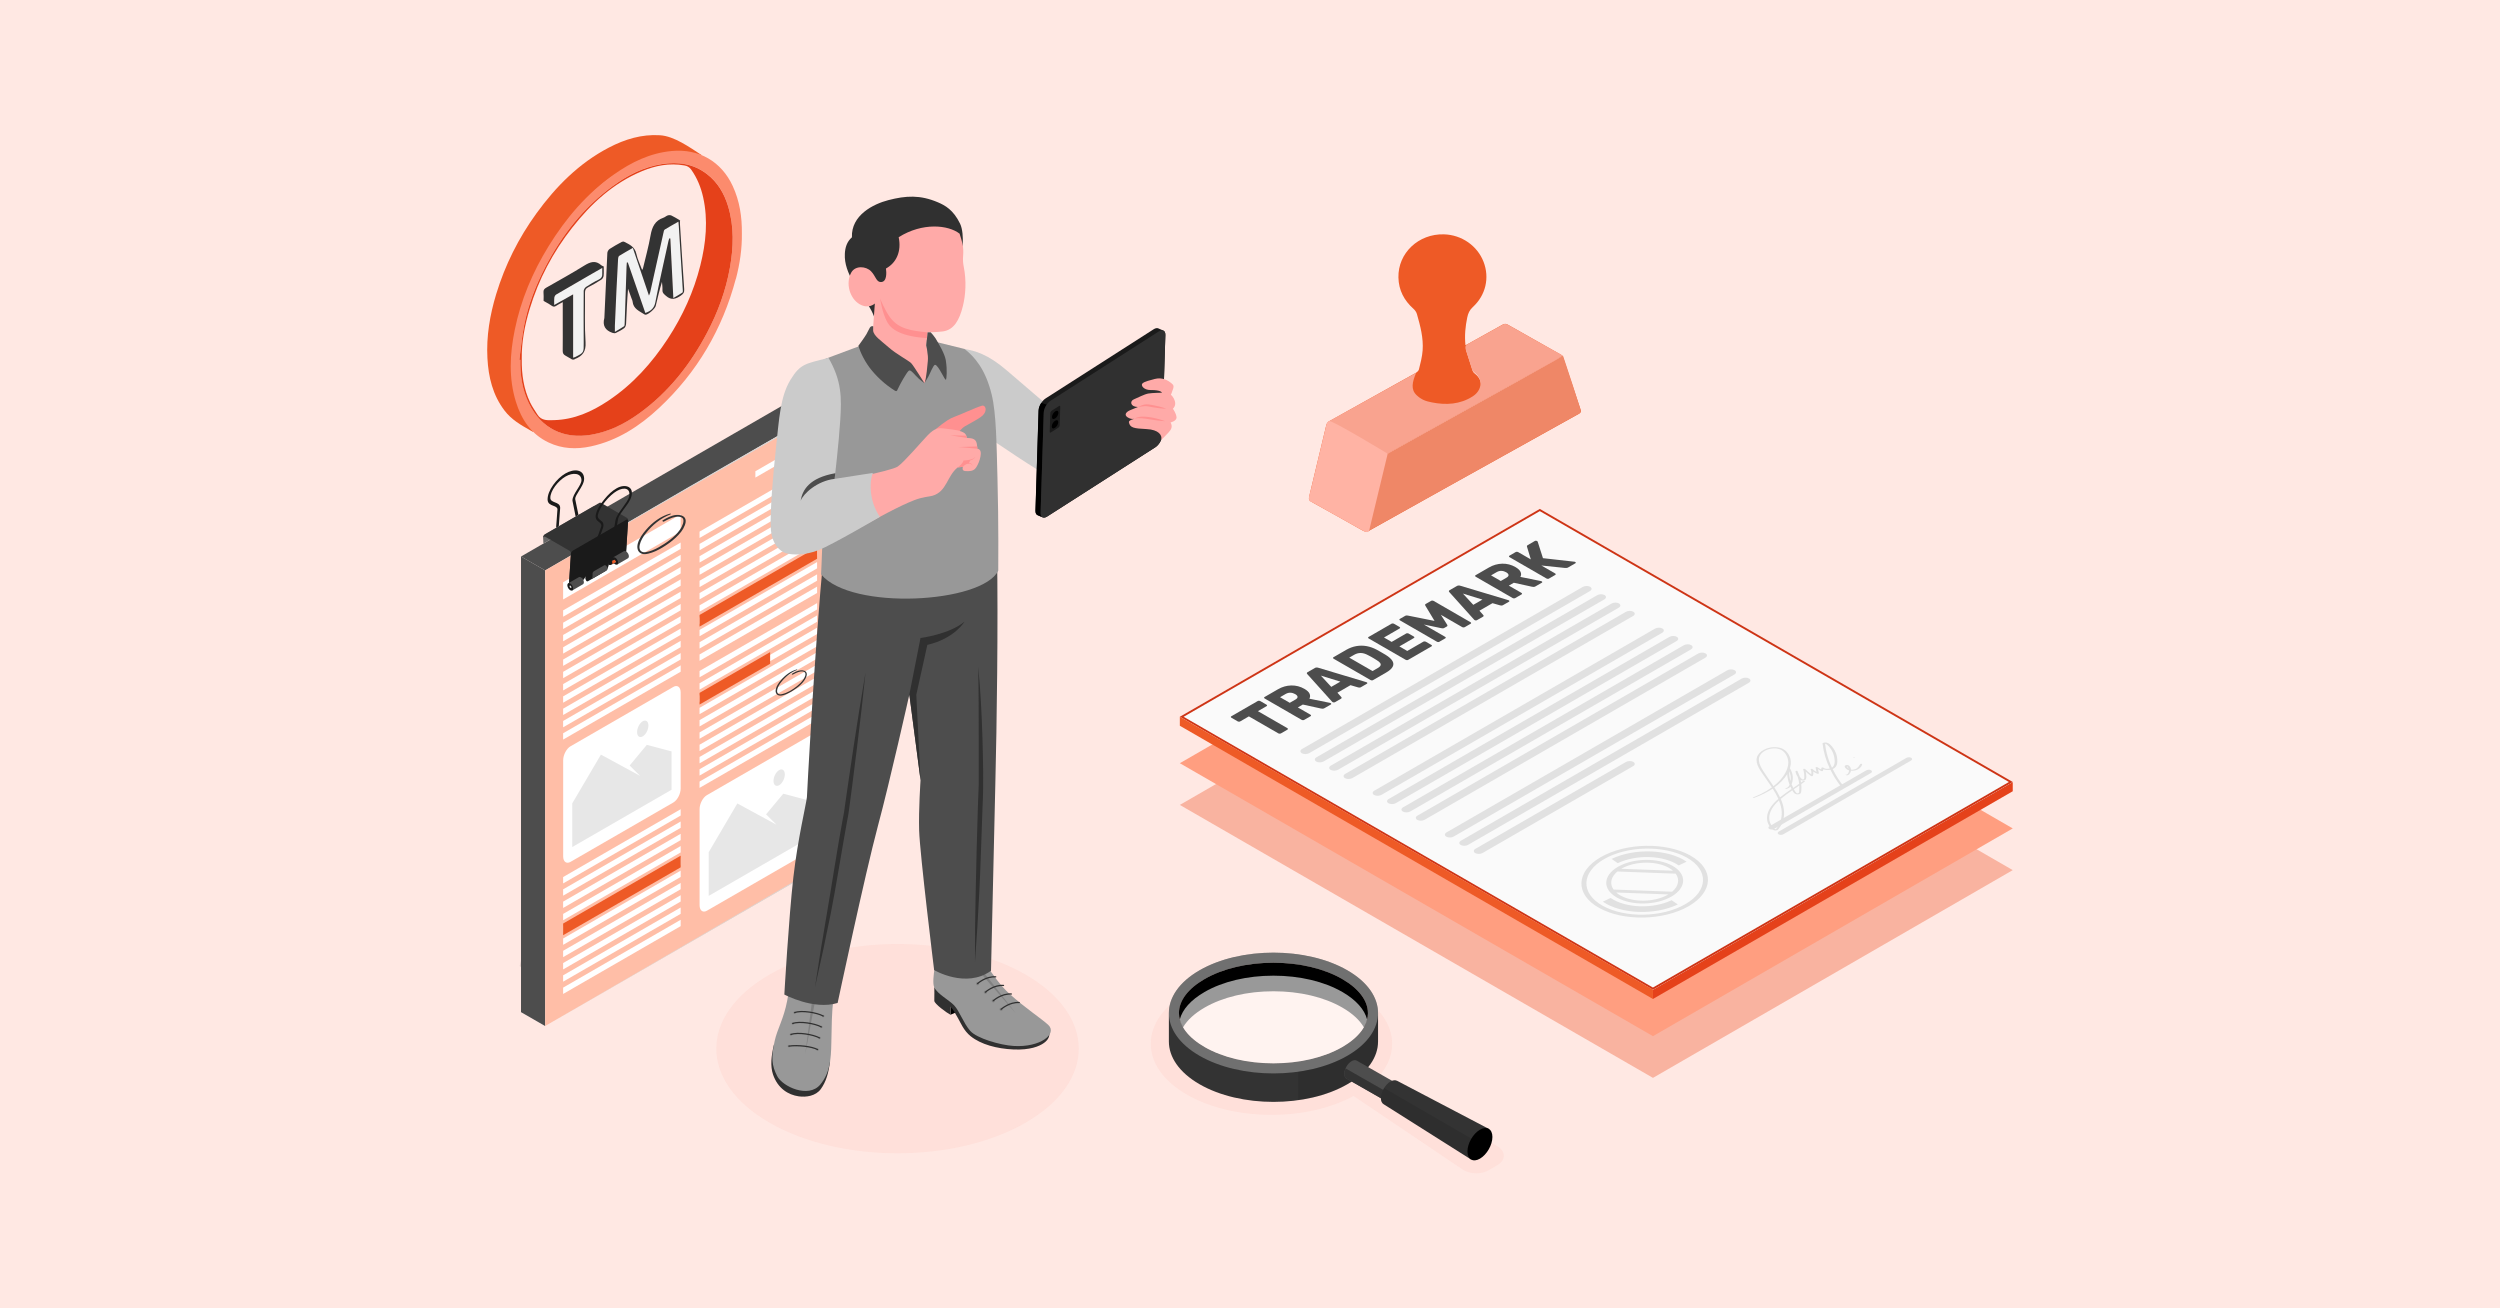 <svg width="600" height="314" viewBox="0 0 600 314" fill="none" xmlns="http://www.w3.org/2000/svg">
<rect x="0" y="0" width="600" height="314" fill="#808080" stroke="none"/>
<g clip-path="url(#clip0_3108_10768)">
<g clip-path="url(#clip1_3108_10768)">
<path d="M600 0H0V314H600V0Z" fill="#FFE8E3"/>
<path d="M128.06 103.53C127.62 102.97 127.15 102.43 126.74 101.84C124.43 98.5 123.41 94.72 123.12 90.72C122.42 80.88 125.23 71.85 129.64 63.23C133.15 56.38 137.68 50.27 143.42 45.12C147.68 41.29 152.5 38.89 158.07 37.3C161.18 36.41 165.04 36.59 168.47 37.27C165.52 35.35 161.81 32.67 158.4 32.46C154.01 32.18 149.98 33.42 146.15 35.41C138.98 39.15 133.45 44.73 128.76 51.19C124.46 57.12 121.21 63.59 119.08 70.61C117.57 75.61 116.7 80.71 116.98 85.94C117.22 90.49 118.25 94.82 121.1 98.55C122.72 100.68 124.95 101.98 127.22 103.26C127.45 103.39 127.69 103.52 127.93 103.65C127.97 103.61 128.01 103.57 128.06 103.54V103.53Z" fill="#EE5A26"/>
<path d="M176.601 66.9C173.401 78.96 167.32 89.36 158.2 97.89C153.5 102.29 148.201 105.75 141.771 107.14C138.321 107.88 134.93 107.74 131.69 106.21C127.49 104.23 125.14 100.71 123.82 96.44C122.05 90.73 122.36 84.95 123.54 79.18C125 71.99 127.821 65.33 131.661 59.09C135.801 52.38 140.831 46.46 147.321 41.89C151.511 38.94 156.01 36.72 161.23 36.24C167.71 35.63 173.14 38.74 175.86 44.66C177.51 48.24 178.1 52.02 178.05 56.1C178.1 59.65 177.57 63.32 176.62 66.92L176.601 66.9ZM126.94 96.8C129.87 102.77 135.26 105.45 141.9 104.32C146.19 103.59 149.96 101.68 153.45 99.17C160.49 94.09 165.691 87.45 169.711 79.81C172.301 74.9 174.19 69.74 175.17 64.26C176.05 59.31 176.221 54.36 174.741 49.48C173.811 46.42 172.26 43.73 169.66 41.75C166.431 39.29 162.761 38.74 158.851 39.36C154.431 40.06 150.55 42.06 147 44.67C140.04 49.78 134.851 56.4 130.881 64.02C128.541 68.51 126.73 73.19 125.77 78.16C125.25 80.84 125.01 83.58 124.65 86.29C124.73 86.3 124.81 86.31 124.89 86.32C124.81 89.96 125.34 93.5 126.95 96.78L126.94 96.8Z" fill="#FC8B6D"/>
<path d="M124.651 86.31C125.011 83.6 125.251 80.86 125.771 78.18C126.731 73.21 128.551 68.53 130.881 64.04C134.851 56.41 140.031 49.8 147.001 44.69C150.561 42.08 154.431 40.08 158.851 39.38C162.761 38.76 166.431 39.3 169.661 41.77C172.251 43.75 173.811 46.44 174.741 49.5C176.221 54.38 176.051 59.33 175.171 64.28C174.191 69.75 172.301 74.91 169.711 79.83C165.691 87.46 160.491 94.1 153.451 99.19C149.971 101.7 146.191 103.61 141.901 104.34C135.271 105.47 129.871 102.79 126.941 96.82C125.331 93.54 124.801 90 124.881 86.36C124.801 86.35 124.721 86.34 124.641 86.33L124.651 86.31ZM127.251 96.62C127.731 97.62 128.381 98.53 128.971 99.48C129.941 101.05 131.531 100.87 133.011 100.83C137.821 100.7 142.031 98.81 145.951 96.2C151.851 92.28 156.471 87.11 160.321 81.22C163.851 75.8 166.511 69.98 168.081 63.7C169.431 58.3 169.981 52.84 168.751 47.33C168.221 44.96 167.321 42.74 165.911 40.74C165.471 40.11 164.941 39.82 164.221 39.7C160.681 39.07 157.311 39.73 154.061 41.09C147.161 43.97 141.861 48.86 137.321 54.65C132.711 60.52 129.271 67.01 127.121 74.16C125.931 78.1 125.161 82.12 125.221 86.14C125.171 89.86 125.681 93.36 127.251 96.63V96.62Z" fill="#E5411A"/>
<path d="M159.219 55.89C158.149 60.66 157.099 65.43 156.029 70.2C155.989 70.38 155.899 70.55 155.749 70.93C154.439 67.05 153.179 63.35 151.879 59.49C150.659 60.19 149.619 60.76 148.619 61.39C148.449 61.5 148.359 61.85 148.339 62.1C148.189 64.67 148.059 67.23 147.939 69.8C147.809 72.59 147.689 75.38 147.569 78.18C147.549 78.59 147.569 79.01 147.569 79.64C148.389 79.15 149.099 78.76 149.759 78.3C149.909 78.2 149.909 77.85 149.919 77.61C150.069 73.08 150.219 68.54 150.369 64.01C150.379 63.67 150.419 63.34 150.439 63C150.519 62.99 150.589 62.98 150.669 62.97C152.069 67.01 153.469 71.04 154.879 75.1C156.189 74.65 156.989 74 157.279 72.54C158.239 67.61 159.369 62.7 160.439 57.79C160.479 57.59 160.559 57.4 160.619 57.21C160.709 57.21 160.789 57.21 160.879 57.22C161.119 61.91 161.349 66.6 161.599 71.52C162.409 71.04 163.119 70.66 163.779 70.21C163.899 70.13 163.879 69.8 163.869 69.59C163.559 64.51 163.239 59.43 162.919 54.35C162.899 53.99 162.859 53.64 162.819 53.18C161.679 53.83 160.589 54.41 159.539 55.07C159.339 55.2 159.279 55.6 159.219 55.88V55.89Z" fill="#F2F2F2"/>
<path d="M162.691 52.59L163.101 52.83L163.081 52.81C162.311 52.37 161.741 52 161.131 51.72C160.881 51.61 160.521 51.61 160.251 51.7C159.891 51.82 159.591 52.13 159.231 52.25C157.201 52.94 156.491 54.47 156.141 56.47C155.671 59.16 154.931 61.8 154.301 64.46C154.281 64.54 154.221 64.6 154.111 64.79C153.621 63.45 153.001 62.23 152.731 60.94C152.381 59.24 151.081 58.67 149.791 58.02C149.631 57.94 149.351 57.98 149.181 58.08C148.211 58.61 147.231 59.14 146.311 59.75C146.031 59.94 145.771 60.38 145.761 60.72C145.501 65.89 145.281 71.05 145.051 76.22C145.051 76.25 145.051 76.28 145.051 76.3C144.541 78.13 145.261 79.3 147.001 79.89C147.251 79.97 147.581 80.02 147.801 79.91C148.501 79.57 149.191 79.21 149.811 78.75C150.081 78.55 150.241 78.07 150.261 77.71C150.401 74.92 150.491 72.14 150.731 69.3C151.021 70.11 151.321 70.92 151.611 71.73C151.691 71.94 151.811 72.14 151.821 72.36C151.981 74.15 153.491 74.68 154.711 75.48C154.771 75.52 154.871 75.54 154.941 75.54C155.581 75.52 157.211 74.09 157.371 73.44C157.821 71.51 158.281 69.58 158.871 67.66C158.921 68.31 159.021 68.96 158.991 69.6C158.951 70.31 159.371 70.59 159.841 71.01C161.101 72.13 162.191 71.78 163.401 70.94C163.991 70.53 164.261 70.19 164.211 69.43C163.841 64.21 163.521 58.99 163.191 53.77C163.171 53.53 163.191 53.29 163.191 52.9L163.081 52.82L162.671 52.58L162.691 52.59ZM163.871 69.6C163.881 69.81 163.901 70.14 163.781 70.22C163.111 70.67 162.411 71.05 161.601 71.53C161.351 66.61 161.121 61.92 160.881 57.23C160.791 57.23 160.711 57.23 160.621 57.22C160.561 57.41 160.481 57.6 160.441 57.8C159.371 62.71 158.241 67.61 157.281 72.55C157.001 74.01 156.191 74.65 154.881 75.11C153.471 71.05 152.071 67.01 150.671 62.98C150.591 62.99 150.521 63 150.441 63.01C150.421 63.35 150.381 63.68 150.371 64.02C150.221 68.55 150.081 73.09 149.921 77.62C149.921 77.86 149.911 78.21 149.761 78.31C149.101 78.77 148.391 79.16 147.571 79.65C147.571 79.01 147.551 78.6 147.571 78.19C147.691 75.4 147.811 72.61 147.941 69.81C148.061 67.24 148.191 64.68 148.341 62.11C148.351 61.86 148.441 61.51 148.621 61.4C149.621 60.77 150.661 60.2 151.881 59.5C153.181 63.35 154.441 67.05 155.751 70.94C155.901 70.56 155.991 70.39 156.031 70.21C157.091 65.44 158.151 60.67 159.221 55.9C159.281 55.61 159.341 55.21 159.541 55.09C160.591 54.43 161.681 53.85 162.821 53.2C162.861 53.66 162.901 54.01 162.921 54.37C163.241 59.45 163.561 64.53 163.871 69.61V69.6Z" fill="#333333"/>
<path d="M163.212 52.91C163.302 52.95 163.382 53 163.472 53.04L163.102 52.82L163.212 52.9V52.91Z" fill="#333333"/>
<path d="M144.561 64.29C143.611 64.83 142.831 65.27 142.051 65.72C139.201 67.37 136.341 69.01 133.501 70.68C133.271 70.81 133.081 71.17 133.051 71.44C132.981 71.95 133.031 72.48 133.031 73.19C134.551 72.34 135.941 71.56 137.571 70.64V85.84C137.901 85.74 137.981 85.72 138.051 85.69C140.171 84.62 140.131 84.62 140.111 82.24C140.071 78.09 140.071 73.94 140.111 69.79C140.111 69.46 140.411 69.02 140.701 68.83C141.671 68.2 142.671 67.58 143.711 67.1C144.451 66.75 144.631 66.26 144.581 65.54C144.551 65.19 144.581 64.84 144.581 64.29H144.561Z" fill="#F2F2F2"/>
<path d="M144.88 63.94C144.67 63.84 144.46 63.8 144.33 63.68C142.93 62.4 141.68 62.84 140.23 63.74C137.25 65.6 134.16 67.29 131.12 69.03C130.65 69.3 130.37 69.59 130.44 70.2C130.51 70.79 130.46 71.4 130.46 72.2L130.48 72.22L130.85 72.44C131.42 72.76 131.93 73.02 132.38 73.36C132.78 73.65 133.08 73.68 133.48 73.4C133.91 73.1 134.39 72.88 135.06 72.51V77.41C135.06 79.68 135.08 81.95 135.05 84.22C135.05 84.77 135.23 85.09 135.69 85.34C136.22 85.63 136.73 85.97 137.26 86.25C137.4 86.33 137.61 86.3 137.78 86.29C137.85 86.29 137.91 86.19 137.99 86.16C139.83 85.45 140.67 84.34 140.53 82.14C140.27 78.2 140.44 74.23 140.4 70.27C140.4 69.65 140.53 69.26 141.13 68.96C142.24 68.4 143.31 67.76 144.36 67.08C144.62 66.91 144.84 66.5 144.87 66.17C144.95 65.43 144.89 64.68 144.89 63.93L144.88 63.94ZM143.69 67.11C142.64 67.6 141.65 68.21 140.68 68.84C140.39 69.03 140.1 69.47 140.09 69.8C140.06 73.95 140.06 78.1 140.09 82.25C140.11 84.63 140.15 84.63 138.03 85.7C137.96 85.74 137.87 85.75 137.55 85.85V70.65C135.93 71.56 134.53 72.34 133.01 73.2C133.01 72.49 132.96 71.96 133.03 71.45C133.07 71.17 133.26 70.82 133.48 70.69C136.32 69.02 139.17 67.38 142.03 65.73C142.81 65.28 143.59 64.84 144.54 64.3C144.54 64.85 144.52 65.2 144.54 65.55C144.59 66.27 144.41 66.77 143.67 67.11H143.69Z" fill="#333333"/>
<path d="M379.32 98.25C377.92 94.13 376.57 89.99 375.18 85.87C375.08 85.56 374.81 85.23 374.52 85.07C370.3 82.67 366.06 80.3 361.84 77.9C361.4 77.65 361.05 77.67 360.61 77.92C357.95 79.43 355.27 80.9 352.59 82.39C352.34 82.53 352.09 82.66 351.71 82.86C351.47 80.5 351.69 78.34 352.14 76.19C352.34 75.22 352.68 74.43 353.47 73.7C356.59 70.84 357.53 66.67 356.06 62.85C354.57 58.98 350.8 56.36 346.55 56.24C340.45 56.07 335.5 60.73 335.62 66.59C335.68 69.64 336.99 72.12 339.25 74.13C339.62 74.46 339.94 74.93 340.07 75.4C340.88 78.25 341.65 81.12 341.43 84.11C341.32 85.64 340.91 87.16 340.54 88.67C340.45 89.03 340.01 89.38 339.64 89.58C332.81 93.42 325.96 97.24 319.11 101.04C318.62 101.31 318.39 101.65 318.27 102.18C316.93 107.85 315.58 113.51 314.2 119.17C314.04 119.82 314.18 120.14 314.79 120.47C318.9 122.73 322.99 125.04 327.08 127.35C327.62 127.66 328.04 127.68 328.59 127.37C334.91 123.81 341.25 120.27 347.59 116.74C354.18 113.07 360.78 109.41 367.38 105.74C371.23 103.6 375.07 101.44 378.93 99.31C379.42 99.04 379.51 98.79 379.33 98.25H379.32ZM374.27 85.33C374 85.51 373.8 85.67 373.58 85.79C370.87 87.31 368.15 88.82 365.44 90.34C362.06 92.23 358.68 94.13 355.29 96.01C352 97.84 348.7 99.64 345.41 101.48C341.25 103.81 337.09 106.14 332.94 108.5C332.44 108.78 332.05 108.77 331.55 108.5C328.11 106.55 324.67 104.62 321.22 102.69C320.57 102.33 319.92 101.97 319.1 101.51C325.83 97.76 332.38 94.11 339.12 90.35C338.17 92.55 338.31 93.6 339.71 94.94C340.85 96.03 342.29 96.58 343.81 96.87C347.22 97.54 350.54 97.36 353.57 95.43C355.74 94.05 356.22 91.45 354.04 89.74C353.82 89.56 353.57 89.34 353.48 89.09C352.94 87.47 352.43 85.84 351.92 84.21C351.72 83.58 351.96 83.2 352.54 82.88C355.32 81.36 358.07 79.81 360.85 78.29C361.06 78.17 361.46 78.21 361.69 78.33C363.66 79.4 365.61 80.49 367.56 81.59C369.77 82.83 371.97 84.07 374.26 85.35L374.27 85.33ZM378.26 99.35C373.26 102.09 368.29 104.87 363.31 107.64C352.08 113.89 340.85 120.14 329.62 126.39C329.16 126.65 328.69 126.9 328.15 127.2C328.17 126.94 328.16 126.84 328.19 126.74C329.54 121.05 330.89 115.36 332.26 109.67C332.32 109.4 332.57 109.11 332.82 108.97C335.57 107.41 338.34 105.87 341.11 104.34C349.07 99.92 357.03 95.49 364.98 91.07C368.21 89.27 371.43 87.47 374.77 85.61C374.89 85.94 374.99 86.18 375.07 86.42C376.34 90.22 377.58 94.03 378.88 97.82C379.15 98.61 378.99 98.96 378.27 99.35H378.26Z" fill="#EE5A26"/>
<path d="M378.471 99.56C373.471 102.3 368.271 105.24 363.291 108.01C352.061 114.26 340.741 120.58 329.511 126.83C329.051 127.09 328.691 127.29 328.141 127.6C328.161 127.34 328.151 126.85 328.181 126.75C329.531 121.06 330.881 115.37 332.251 109.68C332.311 109.41 332.561 109.12 332.811 108.98C335.561 107.42 338.331 105.88 341.101 104.35C349.061 99.93 357.021 95.5 364.971 91.08C368.201 89.28 371.771 87.21 375.111 85.35C375.231 85.68 375.441 86.32 375.521 86.56C376.791 90.36 378.031 94.16 379.231 97.98C379.581 99.09 379.191 99.17 378.471 99.57V99.56Z" fill="#EF8767"/>
<path d="M365.631 90.74C362.251 92.63 358.761 94.56 355.371 96.44C352.081 98.27 348.931 100.01 345.641 101.85C341.481 104.18 337.191 106.53 333.041 108.88C332.541 109.16 331.891 108.49 331.391 108.21C327.951 106.26 324.511 104.33 321.061 102.4C320.411 102.04 319.541 101.67 318.721 101.22C325.451 97.47 333.131 93.23 339.881 89.47C338.931 91.67 338.551 93.48 339.961 94.82C341.101 95.91 342.151 96.29 343.671 96.58C347.081 97.25 350.401 97.07 353.431 95.14C355.601 93.76 356.081 91.16 353.901 89.45C353.681 89.27 353.431 89.05 353.341 88.8C352.801 87.18 352.291 85.55 351.781 83.92C351.581 83.29 351.671 82.89 352.251 82.58C355.031 81.06 358.021 79.35 360.801 77.83C361.011 77.71 361.471 77.71 361.701 77.83C363.671 78.9 365.741 80.11 367.691 81.21C369.901 82.45 372.821 84.07 375.101 85.35C374.831 85.53 373.801 86.18 373.591 86.3C370.881 87.82 368.341 89.23 365.621 90.74H365.631Z" fill="#F9A38F"/>
<path d="M333.049 108.88L328.589 127.37C328.589 127.37 328.459 128.14 327.079 127.35C325.699 126.56 314.789 120.47 314.789 120.47C314.789 120.47 314.169 120.54 314.139 119.54C314.129 119.04 314.439 118.2 314.699 117.11C315.499 113.78 318.269 102.18 318.269 102.18C318.269 102.18 318.309 101.27 319.049 101.07C319.789 100.87 333.039 108.88 333.039 108.88H333.049Z" fill="#FFB3A4"/>
<path d="M396.71 258.69L483.06 208.83L369.55 143.3L283.16 193.18" fill="#F9B3A0"/>
<path d="M483.06 198.82L369.55 133.29L283.16 183.17L396.71 248.68L483.06 198.82Z" fill="#FF9E80"/>
<path d="M396.709 237.54L396.699 239.76L483.059 189.9V187.68L396.709 237.54Z" fill="#E5411A"/>
<path d="M483.06 187.68L369.55 122.14L283.16 172.02L396.71 237.54L483.06 187.68Z" fill="#FAFAFA"/>
<path d="M369.55 122.67L482.14 187.68L396.7 237.01L284.07 172.03L369.54 122.68M369.55 122.14L283.16 172.02L396.71 237.54L483.07 187.68L369.56 122.14H369.55Z" fill="#CE3415"/>
<path d="M396.71 237.54L283.16 172.02V174.18L396.71 239.76V237.58V237.54Z" fill="#EE5A26"/>
<path d="M379.86 140.86L312.5 179.75C311.99 180.04 311.97 180.5 312.44 180.78C312.92 181.06 313.72 181.04 314.22 180.75L381.58 141.86C382.09 141.57 382.11 141.11 381.64 140.83C381.17 140.55 380.36 140.57 379.86 140.86Z" fill="#E1E1E1"/>
<path d="M383.321 142.85L315.961 181.74C315.451 182.03 315.431 182.49 315.901 182.77C316.381 183.05 317.181 183.03 317.681 182.74L385.041 143.85C385.551 143.56 385.571 143.1 385.101 142.82C384.621 142.54 383.821 142.56 383.321 142.85Z" fill="#E1E1E1"/>
<path d="M386.77 144.85L319.41 183.74C318.9 184.03 318.88 184.49 319.35 184.77C319.83 185.05 320.63 185.03 321.13 184.74L388.49 145.85C389 145.56 389.02 145.1 388.55 144.82C388.07 144.54 387.27 144.56 386.77 144.85Z" fill="#E1E1E1"/>
<path d="M390.219 146.84L322.859 185.73C322.349 186.02 322.329 186.48 322.799 186.76C323.269 187.04 324.079 187.02 324.579 186.73L391.939 147.84C392.449 147.55 392.469 147.09 391.999 146.81C391.519 146.53 390.719 146.55 390.219 146.84Z" fill="#E1E1E1"/>
<path d="M397.2 150.87L329.84 189.76C329.33 190.05 329.31 190.51 329.78 190.79C330.26 191.07 331.06 191.05 331.56 190.76L398.92 151.87C399.43 151.58 399.45 151.12 398.98 150.84C398.5 150.56 397.7 150.58 397.2 150.87Z" fill="#E1E1E1"/>
<path d="M400.649 152.86L333.289 191.75C332.779 192.04 332.759 192.5 333.229 192.78C333.709 193.06 334.509 193.04 335.009 192.75L402.369 153.86C402.879 153.57 402.899 153.11 402.429 152.83C401.949 152.55 401.149 152.57 400.649 152.86Z" fill="#E1E1E1"/>
<path d="M404.11 154.86L336.75 193.75C336.24 194.04 336.22 194.5 336.69 194.78C337.17 195.06 337.97 195.04 338.47 194.75L405.83 155.86C406.34 155.57 406.36 155.11 405.89 154.83C405.42 154.55 404.61 154.57 404.11 154.86Z" fill="#E1E1E1"/>
<path d="M407.559 156.85L340.199 195.74C339.689 196.03 339.669 196.49 340.139 196.77C340.619 197.05 341.419 197.03 341.919 196.74L409.279 157.85C409.789 157.56 409.809 157.1 409.339 156.82C408.869 156.54 408.059 156.56 407.559 156.85Z" fill="#E1E1E1"/>
<path d="M414.53 160.88L347.17 199.77C346.66 200.06 346.64 200.52 347.11 200.8C347.59 201.08 348.39 201.06 348.89 200.77L416.25 161.88C416.76 161.59 416.78 161.13 416.31 160.85C415.83 160.57 415.03 160.59 414.53 160.88Z" fill="#E1E1E1"/>
<path d="M417.991 162.87L350.631 201.76C350.121 202.05 350.101 202.51 350.571 202.79C351.051 203.07 351.851 203.05 352.351 202.76L419.711 163.87C420.221 163.58 420.241 163.12 419.771 162.84C419.301 162.56 418.491 162.58 417.991 162.87Z" fill="#E1E1E1"/>
<path d="M390.219 182.88L354.109 203.71C353.599 204 353.579 204.46 354.049 204.74C354.529 205.02 355.329 205 355.829 204.71L391.939 183.88C392.449 183.59 392.469 183.13 391.999 182.85C391.519 182.57 390.719 182.59 390.219 182.88Z" fill="#E1E1E1"/>
<path d="M428.009 200.22L458.649 182.53C458.979 182.34 458.989 182.04 458.689 181.87C458.379 181.69 457.869 181.7 457.539 181.89L426.899 199.58C426.569 199.77 426.559 200.07 426.859 200.24C427.169 200.42 427.679 200.41 428.009 200.22Z" fill="#E1E1E1"/>
<path d="M425.781 198.93L449.021 185.52C449.351 185.33 449.361 185.03 449.061 184.86C448.751 184.68 448.241 184.69 447.911 184.88L424.671 198.29C424.341 198.48 424.331 198.78 424.631 198.95C424.941 199.13 425.451 199.12 425.781 198.93Z" fill="#E1E1E1"/>
<path d="M437.539 178.28C437.459 178.31 437.399 178.37 437.409 178.42C437.639 180.46 438.219 182.48 439.149 184.45C438.629 184.58 437.949 184.56 437.629 184.25C437.539 184.16 437.179 184.16 437.149 184.28C437.129 184.41 437.099 184.54 437.069 184.67C436.769 184.49 436.469 184.31 436.179 184.14C436.069 184.07 435.709 184.09 435.739 184.21C435.819 184.57 435.889 184.92 435.969 185.28C435.599 185.07 435.269 184.84 434.999 184.58C434.879 184.47 434.479 184.51 434.549 184.66C434.739 185.05 434.779 185.45 434.699 185.84C434.169 185.44 433.679 185.02 433.239 184.58C433.149 184.49 432.739 184.49 432.779 184.63C432.899 185.04 432.979 185.45 433.009 185.86C433.019 186.04 433.029 186.22 433.029 186.4C433.029 186.59 433.069 186.84 432.889 187.01C432.609 187.26 432.279 186.82 432.169 186.69C432.079 186.59 431.999 186.48 431.919 186.37C431.779 185.94 431.609 185.51 431.399 185.09C431.399 185.09 431.399 185.07 431.389 185.06C431.329 184.94 430.899 184.99 430.919 185.11C430.979 185.57 431.149 186.02 431.449 186.44C431.629 186.99 431.749 187.55 431.809 188.12C431.339 188.45 430.859 188.77 430.379 189.1C430.369 189.08 430.359 189.06 430.339 189.03C430.209 188.76 430.089 188.5 429.989 188.23C430.149 187.81 430.249 187.38 430.279 186.95C430.329 186.07 430.079 185.2 429.579 184.37C429.679 184.02 429.759 183.68 429.789 183.32C429.849 182.56 429.699 181.79 429.269 181.08C428.839 180.36 428.109 179.58 426.719 179.38C424.119 179.01 421.999 180.44 421.649 181.8C421.229 183.43 422.589 185.08 423.609 186.56C424.169 187.37 424.729 188.17 425.259 188.98C424.459 189.55 423.569 190.09 422.589 190.57C421.999 190.86 421.379 191.12 420.729 191.36C420.559 191.42 420.869 191.52 420.999 191.47C422.649 190.88 424.159 190.13 425.449 189.27C425.969 190.08 426.439 190.9 426.809 191.73C425.319 193.02 424.219 194.42 424.089 196.04C424.029 196.75 424.179 197.47 424.599 198.14C424.819 198.48 425.589 199.67 426.539 199.23C426.759 199.13 426.859 198.94 426.969 198.79C427.109 198.61 427.229 198.42 427.349 198.23C427.559 197.88 427.719 197.52 427.849 197.16C428.119 196.4 428.209 195.62 428.179 194.85C428.129 193.78 427.829 192.74 427.379 191.73C428.219 191.01 429.179 190.34 430.149 189.68C430.299 189.96 430.469 190.26 430.779 190.47C431.109 190.69 431.689 190.74 432.029 190.5C432.229 190.36 432.259 190.16 432.289 189.98C432.319 189.78 432.329 189.57 432.339 189.36C432.359 188.97 432.339 188.58 432.299 188.19C432.579 187.99 432.859 187.8 433.119 187.6C433.319 187.45 432.869 187.36 432.709 187.47C432.559 187.58 432.409 187.69 432.249 187.8C432.219 187.59 432.179 187.38 432.139 187.18C432.339 187.3 432.579 187.36 432.879 187.32C433.599 187.21 433.509 186.6 433.509 186.28C433.509 185.93 433.459 185.57 433.389 185.22C433.779 185.57 434.189 185.92 434.649 186.24C434.749 186.31 435.039 186.3 435.079 186.2C435.219 185.86 435.239 185.51 435.189 185.17C435.469 185.36 435.779 185.53 436.129 185.69C436.249 185.74 436.549 185.7 436.529 185.6C436.459 185.26 436.389 184.93 436.319 184.59C436.569 184.74 436.819 184.89 437.069 185.04C437.169 185.1 437.479 185.1 437.509 184.99C437.539 184.87 437.569 184.74 437.599 184.62C438.069 184.82 438.729 184.84 439.299 184.73C439.629 185.41 440.009 186.08 440.419 186.75C440.899 187.52 441.449 188.28 442.039 189.03C442.179 189.2 442.739 189.07 442.609 188.9C441.489 187.5 440.569 186.05 439.839 184.57C440.639 184.23 440.889 183.59 440.939 183.04C441.049 181.73 440.669 180.35 439.679 179.16C439.329 178.74 438.589 177.91 437.569 178.29L437.539 178.28ZM427.479 196.48C427.309 197.26 426.969 198.02 426.429 198.74C426.379 198.8 426.319 198.94 426.239 198.99C426.119 199.04 426.159 199.03 426.039 198.99C425.979 198.97 425.939 198.94 425.889 198.91C425.689 198.77 425.549 198.59 425.409 198.43C425.139 198.1 424.939 197.76 424.809 197.4C424.279 195.95 424.879 194.41 425.979 193.1C426.269 192.76 426.599 192.43 426.949 192.1C427.529 193.53 427.799 195.02 427.479 196.49V196.48ZM429.779 186.73C429.779 186.98 429.749 187.23 429.709 187.47C429.649 187.26 429.599 187.05 429.549 186.84C429.429 186.26 429.389 185.67 429.409 185.08C429.639 185.62 429.779 186.17 429.779 186.73ZM423.109 184.92C422.199 183.48 421.389 181.69 423.279 180.37C424.089 179.81 425.419 179.43 426.679 179.69C428.069 179.98 428.659 181 428.959 181.76C429.269 182.55 429.259 183.38 429.029 184.18C428.999 184.2 428.979 184.21 428.969 184.24C428.969 184.3 428.959 184.35 428.949 184.41C428.729 185.09 428.369 185.76 427.919 186.39C427.329 187.21 426.549 187.98 425.639 188.68C424.809 187.42 423.899 186.17 423.099 184.92H423.109ZM425.849 188.98C427.189 188.03 428.239 186.94 428.929 185.79C428.979 186.64 429.169 187.48 429.499 188.31C429.379 188.66 429.159 189.05 428.569 189.15C428.299 189.2 428.569 189.35 428.769 189.31C429.239 189.23 429.509 189.02 429.689 188.78C429.779 188.97 429.869 189.16 429.979 189.35C429.019 190.01 428.059 190.67 427.209 191.37C426.829 190.56 426.359 189.77 425.849 188.98ZM431.809 189.74C431.799 189.9 431.839 190.2 431.659 190.33C431.349 190.56 431.079 190.27 430.959 190.11C430.789 189.89 430.649 189.65 430.519 189.42C430.889 189.17 431.259 188.92 431.629 188.66C431.699 188.62 431.759 188.57 431.819 188.52C431.839 188.93 431.839 189.34 431.799 189.74H431.809ZM438.799 178.99C439.049 179.26 439.269 179.53 439.459 179.82C439.849 180.42 440.089 181.06 440.209 181.7C440.329 182.32 440.419 183.01 440.169 183.62C440.079 183.84 439.919 184.07 439.659 184.24C439.129 183.1 438.709 181.95 438.419 180.78C438.229 180.02 438.099 179.25 438.019 178.49C438.339 178.51 438.699 178.9 438.789 179L438.799 178.99Z" fill="#E1E1E1"/>
<path d="M446.489 183.37C446.109 183.81 445.999 184.34 445.219 184.61C444.939 184.71 444.579 184.77 444.249 184.71C444.249 184.71 444.249 184.71 444.239 184.71C444.219 184.36 444.059 184 443.719 183.73C443.489 183.55 443.029 183.56 442.819 183.75C442.579 183.96 442.849 184.28 443.039 184.47C443.219 184.66 443.469 184.79 443.759 184.88C443.759 185.06 443.729 185.24 443.649 185.41C443.629 185.46 443.329 185.96 443.189 185.91C443.059 185.87 442.849 185.95 443.009 186.02C443.709 186.32 444.139 185.38 444.199 185.14C444.219 185.09 444.229 185.03 444.229 184.97C444.559 185 444.909 184.97 445.259 184.89C446.209 184.65 446.839 183.98 446.919 183.4C446.939 183.28 446.569 183.28 446.499 183.37H446.489ZM443.369 184.17C443.369 184.17 443.199 183.84 443.269 183.85C443.249 183.85 443.369 183.99 443.379 184C443.419 184.05 443.469 184.1 443.499 184.15C443.579 184.26 443.639 184.38 443.679 184.5C443.539 184.4 443.439 184.29 443.359 184.18L443.369 184.17Z" fill="#E1E1E1"/>
<path d="M444.828 181.72C444.688 181.8 444.978 181.89 445.088 181.83C445.228 181.75 444.938 181.66 444.828 181.72Z" fill="#E1E1E1"/>
<path d="M386.559 215.5L384.679 216.4C389.059 219.41 397.139 219.71 402.679 217.07L401.189 216.05C396.679 218.2 390.119 217.96 386.549 215.51L386.559 215.5ZM388.999 207.67C385.009 209.58 384.329 212.89 387.489 215.06C390.649 217.23 396.469 217.45 400.459 215.54C404.449 213.63 405.129 210.32 401.969 208.15C398.809 205.98 392.989 205.76 388.999 207.67ZM399.709 215.03C396.229 216.69 391.169 216.5 388.419 214.61C388.229 214.48 388.059 214.34 387.899 214.2L400.399 214.66C400.179 214.79 399.959 214.91 399.719 215.03H399.709ZM401.319 214.01L387.249 213.49C386.259 212.09 386.609 210.46 388.169 209.16L402.169 209.68C403.179 211.07 402.859 212.71 401.319 214.01ZM389.099 208.51C389.299 208.39 389.509 208.28 389.739 208.17C393.219 206.51 398.279 206.7 401.029 208.59C401.209 208.71 401.369 208.84 401.519 208.97L389.099 208.51ZM382.809 217.29C388.009 220.86 397.579 221.21 404.149 218.08C410.719 214.94 411.839 209.49 406.639 205.92C401.439 202.35 391.869 202 385.299 205.13C378.729 208.27 377.609 213.72 382.809 217.29ZM405.709 206.36C410.499 209.65 409.469 214.68 403.409 217.56C397.359 220.45 388.539 220.12 383.749 216.83C378.959 213.54 379.989 208.51 386.049 205.63C392.099 202.74 400.919 203.07 405.709 206.36ZM388.259 207.16C392.769 205.01 399.329 205.25 402.899 207.7L404.779 206.8C400.399 203.79 392.319 203.49 386.779 206.14L388.269 207.16H388.259Z" fill="#E1E1E1"/>
<path d="M307.4 176.02C307.31 176.07 307.21 176.09 307.09 176.08C306.97 176.08 306.86 176.04 306.77 175.99L299.73 171.93L297.64 173.14C297.55 173.19 297.45 173.21 297.33 173.2C297.21 173.2 297.1 173.16 297.01 173.11L295.56 172.27C295.46 172.21 295.41 172.15 295.4 172.08C295.39 172.01 295.43 171.95 295.52 171.9L301.85 168.25C301.94 168.2 302.04 168.18 302.16 168.18C302.28 168.18 302.39 168.22 302.49 168.27L303.94 169.11C304.03 169.16 304.08 169.22 304.1 169.29C304.11 169.36 304.08 169.42 303.99 169.47L301.9 170.68L308.94 174.74C309.03 174.79 309.08 174.85 309.1 174.93C309.11 175 309.08 175.06 308.99 175.11L307.44 176.01L307.4 176.02Z" fill="#4D4D4D"/>
<path d="M313 172.78C312.91 172.83 312.81 172.85 312.69 172.84C312.57 172.84 312.46 172.8 312.37 172.75L303.54 167.65C303.44 167.59 303.39 167.53 303.38 167.46C303.37 167.39 303.41 167.33 303.5 167.28L306.7 165.43C307.72 164.84 308.79 164.53 309.91 164.51C311.03 164.49 312.08 164.76 313.07 165.33C313.71 165.7 314.12 166.09 314.3 166.5C314.48 166.91 314.46 167.31 314.25 167.69L319.2 168.69C319.28 168.71 319.34 168.73 319.38 168.76C319.45 168.8 319.49 168.85 319.5 168.92C319.5 168.98 319.48 169.03 319.42 169.07L317.86 169.97C317.71 170.06 317.56 170.09 317.4 170.09C317.24 170.09 317.11 170.07 317.01 170.04L312.68 169.09L311.48 169.78L314.5 171.52C314.59 171.57 314.64 171.63 314.65 171.71C314.66 171.79 314.62 171.84 314.53 171.89L313.01 172.77L313 172.78ZM309.54 168.68L310.89 167.9C311.26 167.69 311.43 167.47 311.41 167.24C311.39 167.01 311.2 166.8 310.85 166.59C310.5 166.39 310.12 166.27 309.73 166.25C309.34 166.23 308.95 166.33 308.56 166.55L307.21 167.33L309.55 168.68H309.54Z" fill="#4D4D4D"/>
<path d="M320.361 168.53C320.301 168.57 320.211 168.58 320.101 168.58C319.991 168.58 319.901 168.55 319.831 168.51C319.781 168.48 319.751 168.46 319.721 168.43L313.761 161.8C313.681 161.73 313.641 161.65 313.641 161.56C313.641 161.47 313.701 161.39 313.841 161.31L315.581 160.31C315.711 160.23 315.861 160.19 316.011 160.2C316.161 160.21 316.301 160.22 316.421 160.27L327.891 163.71C327.941 163.72 327.991 163.74 328.041 163.77C328.111 163.81 328.151 163.86 328.161 163.93C328.161 163.99 328.141 164.05 328.071 164.09L326.621 164.93C326.501 165 326.381 165.03 326.251 165.02C326.121 165.02 326.031 165 325.961 164.98L324.121 164.44L320.981 166.25L321.921 167.31C321.921 167.31 321.981 167.41 322.001 167.48C322.011 167.55 321.951 167.62 321.821 167.7L320.371 168.54L320.361 168.53ZM319.501 164.85L321.691 163.59L317.011 162.15L319.501 164.85Z" fill="#4D4D4D"/>
<path d="M329.54 163.23C329.45 163.28 329.35 163.3 329.23 163.29C329.11 163.29 329 163.25 328.91 163.2L320.08 158.1C319.98 158.04 319.93 157.98 319.92 157.91C319.92 157.84 319.95 157.78 320.04 157.73L323.1 155.96C323.87 155.52 324.66 155.22 325.49 155.07C326.32 154.92 327.15 154.92 327.99 155.07C328.83 155.22 329.66 155.52 330.49 155.97C330.9 156.2 331.25 156.39 331.55 156.57C331.85 156.75 332.19 156.94 332.57 157.17C333.38 157.67 333.92 158.17 334.2 158.65C334.47 159.13 334.48 159.6 334.22 160.06C333.96 160.52 333.44 160.97 332.68 161.41L329.56 163.21L329.54 163.23ZM329.41 161.05L330.65 160.34C330.99 160.15 331.21 159.95 331.31 159.75C331.41 159.55 331.39 159.34 331.24 159.12C331.09 158.9 330.81 158.67 330.39 158.42C330.14 158.26 329.92 158.12 329.71 158C329.5 157.88 329.3 157.76 329.09 157.64C328.88 157.52 328.64 157.39 328.37 157.26C327.74 156.91 327.15 156.73 326.6 156.72C326.05 156.71 325.52 156.85 325 157.15L323.82 157.83L329.42 161.06L329.41 161.05Z" fill="#4D4D4D"/>
<path d="M337.96 158.37C337.87 158.42 337.77 158.44 337.65 158.43C337.53 158.43 337.42 158.39 337.33 158.34L328.5 153.24C328.4 153.18 328.35 153.12 328.34 153.05C328.34 152.98 328.37 152.92 328.46 152.87L333.95 149.7C334.04 149.65 334.14 149.63 334.26 149.63C334.38 149.63 334.49 149.67 334.59 149.72L335.87 150.46C335.97 150.52 336.02 150.58 336.03 150.65C336.04 150.72 336 150.78 335.91 150.83L332.16 153L333.99 154.06L337.48 152.04C337.57 151.99 337.67 151.97 337.79 151.98C337.91 151.98 338.02 152.02 338.12 152.08L339.3 152.76C339.39 152.81 339.44 152.87 339.45 152.94C339.46 153.01 339.43 153.07 339.34 153.12L335.85 155.14L337.74 156.23L341.59 154.01C341.68 153.96 341.78 153.94 341.9 153.94C342.02 153.94 342.13 153.98 342.23 154.03L343.51 154.77C343.6 154.82 343.65 154.88 343.67 154.95C343.68 155.02 343.65 155.08 343.56 155.13L337.97 158.36L337.96 158.37Z" fill="#4D4D4D"/>
<path d="M345.48 154.03C345.4 154.07 345.3 154.1 345.17 154.09C345.04 154.09 344.93 154.06 344.84 154L336.01 148.9C335.91 148.84 335.86 148.78 335.85 148.71C335.85 148.64 335.88 148.58 335.96 148.54L337.23 147.81C337.36 147.73 337.5 147.7 337.64 147.71C337.78 147.71 337.88 147.73 337.94 147.75L344.29 149.02L342.08 145.35C342.08 145.35 342.04 145.25 342.02 145.17C342 145.09 342.06 145.01 342.19 144.94L343.45 144.21C343.54 144.16 343.64 144.14 343.76 144.14C343.88 144.14 343.99 144.17 344.09 144.23L352.92 149.33C353.01 149.38 353.06 149.44 353.07 149.52C353.07 149.59 353.04 149.65 352.95 149.7L351.55 150.51C351.46 150.56 351.36 150.58 351.23 150.58C351.1 150.58 350.99 150.55 350.9 150.49L345.81 147.55L347.33 149.95C347.37 150.02 347.39 150.09 347.39 150.16C347.39 150.23 347.34 150.3 347.23 150.36L346.62 150.71C346.51 150.77 346.39 150.81 346.27 150.8C346.14 150.8 346.02 150.79 345.9 150.76L341.73 149.89L346.82 152.83C346.91 152.88 346.96 152.94 346.98 153.02C346.99 153.09 346.96 153.15 346.87 153.2L345.46 154.01L345.48 154.03Z" fill="#4D4D4D"/>
<path d="M354.45 148.85C354.39 148.89 354.3 148.9 354.19 148.9C354.08 148.9 353.99 148.87 353.92 148.83C353.87 148.8 353.84 148.78 353.81 148.75L347.85 142.12C347.77 142.05 347.73 141.97 347.73 141.88C347.73 141.79 347.79 141.71 347.93 141.63L349.67 140.63C349.8 140.55 349.95 140.52 350.1 140.52C350.25 140.52 350.39 140.54 350.51 140.59L361.98 144.03C362.03 144.04 362.08 144.06 362.13 144.09C362.2 144.13 362.24 144.18 362.25 144.25C362.25 144.31 362.23 144.37 362.16 144.41L360.71 145.24C360.59 145.31 360.47 145.34 360.34 145.33C360.21 145.33 360.11 145.31 360.04 145.29L358.2 144.76L355.06 146.57L356 147.63C356 147.63 356.06 147.73 356.08 147.8C356.09 147.87 356.03 147.94 355.9 148.02L354.45 148.85ZM353.59 145.16L355.78 143.9L351.1 142.46L353.59 145.16Z" fill="#4D4D4D"/>
<path d="M363.64 143.55C363.55 143.6 363.45 143.62 363.33 143.61C363.21 143.61 363.1 143.57 363.01 143.52L354.18 138.42C354.08 138.36 354.03 138.3 354.02 138.23C354.02 138.16 354.05 138.1 354.14 138.05L357.34 136.2C358.36 135.61 359.43 135.31 360.55 135.28C361.67 135.26 362.72 135.53 363.71 136.1C364.35 136.47 364.76 136.86 364.94 137.27C365.12 137.68 365.1 138.08 364.89 138.46L369.84 139.46C369.92 139.48 369.98 139.5 370.02 139.53C370.09 139.57 370.13 139.62 370.14 139.69C370.15 139.76 370.12 139.8 370.06 139.84L368.5 140.74C368.35 140.83 368.2 140.86 368.04 140.86C367.88 140.86 367.75 140.84 367.65 140.81L363.32 139.86L362.12 140.55L365.14 142.29C365.23 142.34 365.28 142.4 365.29 142.48C365.29 142.55 365.26 142.61 365.17 142.66L363.65 143.54L363.64 143.55ZM360.18 139.44L361.53 138.66C361.9 138.45 362.07 138.23 362.05 138C362.03 137.77 361.84 137.56 361.49 137.35C361.14 137.15 360.76 137.03 360.37 137.01C359.98 136.99 359.59 137.09 359.2 137.31L357.85 138.09L360.19 139.44H360.18Z" fill="#4D4D4D"/>
<path d="M371.77 138.86C371.68 138.91 371.58 138.93 371.46 138.92C371.34 138.92 371.23 138.88 371.14 138.83L362.31 133.73C362.21 133.67 362.16 133.61 362.15 133.54C362.14 133.47 362.18 133.41 362.27 133.36L363.75 132.5C363.84 132.45 363.94 132.43 364.06 132.43C364.18 132.43 364.29 132.47 364.39 132.52L367.4 134.26L366.48 131.22C366.48 131.22 366.45 131.11 366.47 131.03C366.49 130.95 366.56 130.88 366.68 130.81L368.37 129.83C368.44 129.79 368.53 129.77 368.63 129.78C368.74 129.78 368.82 129.81 368.9 129.85C368.96 129.89 369.01 129.92 369.03 129.96L370.31 133.96L377.85 134.81C377.92 134.81 377.99 134.83 378.06 134.88C378.13 134.92 378.17 134.97 378.19 135.03C378.2 135.09 378.17 135.14 378.1 135.18L376.35 136.19C376.21 136.27 376.06 136.31 375.92 136.31C375.77 136.31 375.67 136.31 375.61 136.31L369.93 135.72L373.22 137.62C373.31 137.67 373.36 137.73 373.37 137.8C373.38 137.87 373.35 137.93 373.26 137.98L371.78 138.84L371.77 138.86Z" fill="#4D4D4D"/>
<path d="M354.329 281.59C355.399 281.59 356.429 281.34 357.219 280.88L359.389 279.63C360.359 279.07 360.909 278.25 360.909 277.37C360.909 276.49 360.359 275.67 359.389 275.11L330.749 258.53C333.299 255.7 334.439 252.51 334.039 249.24C333.529 245.08 330.489 241.19 325.459 238.29C320.019 235.15 312.809 233.42 305.149 233.42C297.489 233.42 290.279 235.15 284.839 238.29C279.259 241.51 276.189 245.85 276.189 250.49C276.189 255.13 279.259 259.47 284.839 262.69C290.279 265.83 297.489 267.56 305.139 267.56C312.519 267.56 319.489 265.95 324.849 263.03L351.079 280.71C351.959 281.28 353.099 281.6 354.319 281.6L354.329 281.59Z" fill="#FFC2B5" fill-opacity="0.2"/>
<path d="M280.529 243.13V249.96C280.529 253.67 282.979 257.38 287.879 260.21C297.679 265.87 313.579 265.87 323.379 260.21C328.279 257.38 330.729 253.67 330.729 249.96V243.13C330.729 239.42 328.279 235.71 323.379 232.88C313.579 227.22 297.679 227.22 287.879 232.88C282.979 235.71 280.529 239.42 280.529 243.13ZM328.309 243.13C328.309 246.1 326.129 248.99 322.169 251.28C317.789 253.81 311.919 255.2 305.629 255.2C299.339 255.2 293.469 253.81 289.089 251.28C285.129 248.99 282.949 246.1 282.949 243.13C282.949 240.16 285.129 237.27 289.089 234.98C293.469 232.45 299.339 231.06 305.629 231.06C311.919 231.06 317.789 232.45 322.169 234.98C326.129 237.27 328.309 240.16 328.309 243.13Z" fill="#333333"/>
<path opacity="0.3" d="M323.379 232.88C313.579 227.22 297.679 227.22 287.879 232.88C278.079 238.54 278.079 247.72 287.879 253.38C297.679 259.04 313.579 259.04 323.379 253.38C333.179 247.72 333.179 238.54 323.379 232.88ZM322.169 251.28C317.789 253.81 311.919 255.2 305.629 255.2C299.339 255.2 293.469 253.81 289.089 251.28C285.129 248.99 282.949 246.1 282.949 243.13C282.949 240.16 285.129 237.27 289.089 234.98C293.469 232.45 299.339 231.06 305.629 231.06C311.919 231.06 317.789 232.45 322.169 234.98C326.129 237.27 328.309 240.16 328.309 243.13C328.309 246.1 326.129 248.99 322.169 251.28Z" fill="white"/>
<path d="M328.309 243.13C328.309 244.3 327.969 245.44 327.329 246.55C326.329 244.83 324.579 243.21 322.169 241.82C317.799 239.29 311.919 237.9 305.629 237.9C299.339 237.9 293.469 239.29 289.099 241.82C286.689 243.21 284.929 244.83 283.929 246.55C283.289 245.44 282.949 244.3 282.949 243.13C282.949 240.16 285.129 237.27 289.089 234.98C293.459 232.46 299.339 231.06 305.619 231.06C311.909 231.06 317.779 232.45 322.159 234.98C326.119 237.27 328.299 240.16 328.299 243.13H328.309Z" fill="black"/>
<path opacity="0.1" d="M328.309 243.13C328.309 244.3 327.969 245.44 327.329 246.55C326.329 244.83 324.579 243.21 322.169 241.82C317.799 239.29 311.919 237.9 305.629 237.9C299.339 237.9 293.469 239.29 289.099 241.82C286.689 243.21 284.929 244.83 283.929 246.55C283.289 245.44 282.949 244.3 282.949 243.13C282.949 240.16 285.129 237.27 289.089 234.98C293.459 232.46 299.339 231.06 305.619 231.06C311.909 231.06 317.779 232.45 322.159 234.98C326.119 237.27 328.299 240.16 328.299 243.13H328.309Z" fill="black"/>
<path opacity="0.6" d="M322.168 238.08C317.788 235.55 311.918 234.16 305.628 234.16C299.338 234.16 293.468 235.55 289.088 238.08C285.818 239.97 283.768 242.27 283.148 244.68C283.768 247.09 285.818 249.39 289.088 251.28C293.468 253.81 299.338 255.2 305.628 255.2C311.918 255.2 317.788 253.81 322.168 251.28C325.438 249.39 327.488 247.09 328.108 244.68C327.488 242.27 325.438 239.97 322.168 238.08Z" fill="white"/>
<path opacity="0.1" d="M311.549 257.22V264.05C315.889 263.45 319.999 262.17 323.379 260.21C328.279 257.38 330.739 253.67 330.739 249.96V243.13C330.739 242.38 330.639 241.63 330.439 240.89C331.629 245.3 329.279 249.97 323.389 253.38C320.009 255.34 315.889 256.61 311.559 257.22H311.549Z" fill="black"/>
<path d="M322.629 257.73C322.629 256.61 323.409 255.24 324.379 254.68C324.859 254.4 325.299 254.37 325.619 254.55L334.069 259.37C334.389 259.55 334.579 259.95 334.589 260.5C334.589 261.62 333.809 262.99 332.839 263.55C332.359 263.83 331.919 263.86 331.599 263.68L323.149 258.86C322.829 258.68 322.629 258.28 322.629 257.72V257.73Z" fill="#4D4D4D"/>
<path d="M323.159 258.87C322.839 258.69 322.639 258.3 322.639 257.73C322.639 257.31 322.749 256.85 322.939 256.41L333.839 262.64C333.559 263.02 333.219 263.35 332.859 263.56C332.379 263.84 331.939 263.87 331.619 263.69L323.169 258.87H323.159Z" fill="#333333"/>
<path d="M331.428 263.54C331.428 262.08 332.438 260.3 333.698 259.57C334.318 259.21 334.878 259.17 335.288 259.39H335.308L357.258 270.9L353.078 278.29L332.088 265.02C331.668 264.78 331.408 264.27 331.408 263.54H331.428Z" fill="#333333"/>
<path opacity="0.1" d="M353.088 278.29L332.098 265.02C331.678 264.78 331.418 264.27 331.418 263.54C331.418 262.76 331.708 261.88 332.178 261.13L355.238 274.49L353.078 278.3L353.088 278.29Z" fill="black"/>
<path d="M355.2 278.07C356.85 277.11 358.189 274.77 358.179 272.86C358.179 270.94 356.82 270.17 355.17 271.14C353.52 272.1 352.18 274.44 352.19 276.35C352.19 278.26 353.55 279.04 355.2 278.07Z" fill="black"/>
<path d="M202.96 135.79L190.59 142.93V136.19L202.96 129.05L206.58 130.33L202.96 135.79Z" fill="#EC5A26"/>
<path opacity="0.3" d="M202.96 135.79L190.59 142.93V136.19L202.96 129.05L206.58 130.33L202.96 135.79Z" fill="black"/>
<path d="M204.39 124.68L192.02 131.82V125.08L204.39 117.94L208.01 119.22L204.39 124.68Z" fill="#EC5A26"/>
<path d="M204.39 180.82L192.02 187.96V181.21L204.39 174.07L208.01 175.35L204.39 180.82Z" fill="#333333"/>
<path opacity="0.1" d="M128.42 189.44L129.12 135.91L159.24 117.52L128.49 135.55L128.42 189.44Z" fill="black"/>
<path opacity="0.1" d="M127.001 208.1L127.051 134.72L189.911 99.09L126.391 134.34L127.001 208.1Z" fill="black"/>
<path opacity="0.1" d="M196.82 97.21C196.95 97.47 197.02 97.62 197.02 97.62L177.98 108.61L193.09 94.72C195.01 95.1 196.19 95.98 196.82 97.21Z" fill="black"/>
<path d="M177.971 108.61L197.011 97.61L197.131 94.57L177.971 108.61Z" fill="#FAFAFA"/>
<path opacity="0.1" d="M128.76 233.82C129.05 233.81 129.21 233.79 129.21 233.79V211.8L124.73 231.83C126.02 233.3 127.37 233.89 128.75 233.82H128.76Z" fill="black"/>
<path d="M129.221 211.8V233.78L126.641 235.4L129.221 211.8Z" fill="#FAFAFA"/>
<path d="M200.412 206.08L130.842 246.25V136.9L200.412 96.73V206.08Z" fill="#FAFAFA"/>
<path d="M130.841 136.9V246.25L125.041 242.91V133.56L130.841 136.9Z" fill="#E1E1E1"/>
<path d="M130.841 136.9V246.25L125.041 242.91V133.56L130.841 136.9Z" fill="#4D4D4D"/>
<path d="M194.621 93.39L125.041 133.56L130.841 136.9L200.411 96.73L194.621 93.39Z" fill="#4D4D4D"/>
<path d="M200.412 206.08L130.842 246.25V136.9L200.412 96.73V206.08Z" fill="#FFBEA7"/>
<path d="M163.36 127.58L135.15 143.87V139.74L163.36 123.45V127.58Z" fill="white"/>
<path d="M163.36 131.73L135.15 148.01V146.49L163.36 130.21V131.73Z" fill="white"/>
<path d="M163.36 134.68L135.15 150.96V149.44L163.36 133.16V134.68Z" fill="white"/>
<path d="M163.36 137.63L135.15 153.91V152.39L163.36 136.1V137.63Z" fill="white"/>
<path d="M163.36 140.57L135.15 156.86V155.34L163.36 139.05V140.57Z" fill="white"/>
<path d="M163.36 143.52L135.15 159.81V158.29L163.36 142V143.52Z" fill="white"/>
<path d="M163.36 146.47L135.15 162.76V161.24L163.36 144.95V146.47Z" fill="white"/>
<path d="M163.36 149.42L135.15 165.71V164.18L163.36 147.9V149.42Z" fill="white"/>
<path d="M163.36 152.37L135.15 168.65V167.13L163.36 150.85V152.37Z" fill="white"/>
<path d="M163.36 155.32L135.15 171.6V170.08L163.36 153.8V155.32Z" fill="white"/>
<path d="M163.36 158.27L135.15 174.55V173.03L163.36 156.74V158.27Z" fill="white"/>
<path d="M163.36 161.21L135.15 177.5V175.98L163.36 159.69V161.21Z" fill="white"/>
<path d="M196.101 112.82L167.891 129.11V127.59L196.101 111.3V112.82Z" fill="white"/>
<path d="M196.101 106.07L181.291 114.62V113.1L196.101 104.55V106.07Z" fill="white"/>
<path d="M196.101 115.77L167.891 132.06V130.54L196.101 114.25V115.77Z" fill="white"/>
<path d="M196.101 118.72L167.891 135.01V133.49L196.101 117.2V118.72Z" fill="white"/>
<path d="M196.101 121.67L167.891 137.96V136.43L196.101 120.15V121.67Z" fill="white"/>
<path d="M196.101 124.62L167.891 140.9V139.38L196.101 123.1V124.62Z" fill="white"/>
<path d="M196.101 127.57L167.891 143.85V142.33L196.101 126.05V127.57Z" fill="white"/>
<path d="M196.101 130.52L167.891 146.8V145.28L196.101 128.99V130.52Z" fill="white"/>
<path d="M196.101 133.46L167.891 149.75V148.23L196.101 131.94V133.46Z" fill="white"/>
<path d="M196.101 136.41L167.891 152.7V151.18L196.101 134.89V136.41Z" fill="white"/>
<path d="M196.101 139.36L167.891 155.65V154.13L196.101 137.84V139.36Z" fill="white"/>
<path d="M196.101 142.31L167.891 158.6V157.07L196.101 140.79V142.31Z" fill="white"/>
<path d="M196.101 146.27L167.891 162.55V161.03L196.101 144.75V146.27Z" fill="white"/>
<path d="M196.101 149.22L167.891 165.5V163.98L196.101 147.7V149.22Z" fill="white"/>
<path d="M196.101 152.17L167.891 168.45V166.93L196.101 150.65V152.17Z" fill="white"/>
<path d="M196.101 155.12L167.891 171.4V169.88L196.101 153.59V155.12Z" fill="white"/>
<path d="M196.101 158.06L167.891 174.35V172.83L196.101 156.54V158.06Z" fill="white"/>
<path d="M196.101 161.01L167.891 177.3V175.78L196.101 159.49V161.01Z" fill="white"/>
<path d="M196.101 163.96L167.891 180.25V178.73L196.101 162.44V163.96Z" fill="white"/>
<path d="M196.101 166.91L167.891 183.2V181.67L196.101 165.39V166.91Z" fill="white"/>
<path d="M196.101 169.86L167.891 186.14V184.62L196.101 168.34V169.86Z" fill="white"/>
<path d="M196.101 172.81L167.891 189.09V187.57L196.101 171.29V172.81Z" fill="white"/>
<path d="M163.36 195.73L135.15 212.02V210.49L163.36 194.21V195.73Z" fill="white"/>
<path d="M163.36 198.68L135.15 214.96V213.44L163.36 197.16V198.68Z" fill="white"/>
<path d="M163.36 201.63L135.15 217.91V216.39L163.36 200.11V201.63Z" fill="white"/>
<path d="M163.36 204.58L135.15 220.86V219.34L163.36 203.05V204.58Z" fill="white"/>
<path d="M163.36 207.52L135.15 223.81V222.29L163.36 206V207.52Z" fill="#E1E1E1"/>
<path d="M163.36 210.47L135.15 226.76V225.24L163.36 208.95V210.47Z" fill="white"/>
<path d="M163.36 213.42L135.15 229.71V228.19L163.36 211.9V213.42Z" fill="white"/>
<path d="M163.36 216.37L135.15 232.66V231.13L163.36 214.85V216.37Z" fill="white"/>
<path d="M163.36 219.32L135.15 235.6V234.08L163.36 217.8V219.32Z" fill="white"/>
<path d="M163.36 222.27L135.15 238.55V237.03L163.36 220.75V222.27Z" fill="white"/>
<path d="M161.6 192.6L136.92 206.85C135.95 207.41 135.16 206.82 135.16 205.52V182.48C135.16 181.18 135.95 179.67 136.92 179.11L161.6 164.86C162.57 164.3 163.36 164.89 163.36 166.19V189.23C163.36 190.53 162.57 192.04 161.6 192.6Z" fill="white"/>
<path d="M137.34 203.29V192.81L144.22 181.11L153.62 186.21L151.12 183.72L155.23 178.77L161.17 180.34V189.54L137.34 203.29Z" fill="#E7E7E7"/>
<path d="M155.62 174.13C155.62 175.13 155.01 176.3 154.26 176.73C153.51 177.16 152.9 176.7 152.9 175.7C152.9 174.7 153.51 173.53 154.26 173.1C155.01 172.67 155.62 173.13 155.62 174.13Z" fill="#E7E7E7"/>
<path d="M194.34 204.32L169.66 218.57C168.69 219.13 167.9 218.54 167.9 217.24V194.2C167.9 192.9 168.69 191.39 169.66 190.83L194.34 176.58C195.31 176.02 196.1 176.61 196.1 177.91V200.95C196.1 202.25 195.31 203.76 194.34 204.32Z" fill="white"/>
<path d="M170.09 215.01V204.53L176.96 192.83L186.36 197.93L183.86 195.44L187.98 190.49L193.91 192.07V201.26L170.09 215.01Z" fill="#E7E7E7"/>
<path d="M188.361 185.85C188.361 186.85 187.751 188.02 187.001 188.45C186.251 188.88 185.641 188.42 185.641 187.42C185.641 186.42 186.251 185.25 187.001 184.82C187.751 184.39 188.361 184.85 188.361 185.85Z" fill="#E7E7E7"/>
<path d="M160.881 123.25C158.561 123.86 156.581 125.37 155.031 127.17C154.221 128.11 153.441 129.17 153.091 130.38C152.801 131.38 152.951 132.55 154.081 132.91C154.581 133.07 155.091 132.99 155.601 132.87C156.201 132.73 156.791 132.52 157.351 132.27C158.501 131.75 159.591 131.06 160.621 130.32C161.681 129.55 162.661 128.66 163.471 127.63C163.831 127.17 164.131 126.65 164.341 126.1C164.521 125.63 164.661 125.08 164.501 124.58C164.231 123.73 163.161 123.53 162.381 123.58C161.191 123.66 160.041 124.28 159.041 124.88C158.841 125 159.141 125.28 159.311 125.19C160.181 124.73 161.111 124.24 162.081 124.06C162.611 123.96 163.341 123.94 163.771 124.32C164.161 124.66 164.041 125.26 163.911 125.69C163.751 126.2 163.501 126.69 163.191 127.13C162.551 128.05 161.701 128.85 160.821 129.54C159.961 130.22 159.021 130.82 158.061 131.36C157.101 131.9 156.091 132.33 155.001 132.52C154.581 132.59 154.121 132.55 153.801 132.24C153.411 131.85 153.421 131.25 153.541 130.75C153.771 129.73 154.351 128.82 154.991 128C156.511 126.04 158.591 124.33 160.931 123.45C161.021 123.41 160.971 123.22 160.871 123.24L160.881 123.25Z" fill="#333333"/>
<path d="M191.25 160.66C189.7 161.07 188.39 162.09 187.37 163.31C186.87 163.9 186.41 164.56 186.21 165.32C186.04 165.97 186.19 166.7 186.91 166.9C187.6 167.09 188.45 166.72 189.06 166.43C189.79 166.09 190.5 165.64 191.15 165.16C191.84 164.66 192.49 164.07 192.99 163.38C193.34 162.9 193.78 162.13 193.58 161.51C193.41 160.98 192.74 160.84 192.25 160.87C191.47 160.91 190.72 161.32 190.07 161.71C189.94 161.79 190.13 161.97 190.25 161.91C190.8 161.62 191.37 161.32 191.98 161.19C192.32 161.12 192.77 161.1 193.08 161.3C193.66 161.7 193.04 162.75 192.76 163.15C192.35 163.73 191.82 164.23 191.28 164.67C190.23 165.51 188.95 166.33 187.61 166.6C187.31 166.66 186.98 166.68 186.73 166.46C186.43 166.19 186.47 165.73 186.57 165.38C186.74 164.72 187.13 164.14 187.55 163.62C188.52 162.39 189.84 161.34 191.31 160.78C191.37 160.76 191.34 160.63 191.27 160.65L191.25 160.66Z" fill="#333333"/>
<path d="M196.101 134.1L167.891 150.39V147.59L196.101 131.31V134.1Z" fill="#EE5A26"/>
<path d="M163.36 208.16L135.15 224.45V221.65L163.36 205.36V208.16Z" fill="#EE5A26"/>
<path d="M184.831 159.31L167.891 169.09V166.29L184.831 156.51V159.31Z" fill="#EE5A26"/>
<path d="M200.41 96.73L165.57 116.71L130.84 136.9L165.7 116.93L200.14 97.22L200.18 205.96L130.84 246.25L200.41 206.08V96.73Z" fill="#E1E1E1"/>
<path opacity="0.05" d="M200.41 96.73L165.57 116.71L130.84 136.9L165.7 116.93L200.14 97.22L200.18 205.96L130.84 246.25L200.41 206.08V96.73Z" fill="black"/>
<path d="M138.831 123.58L138.151 123.97L137.391 120.17V120.15C137.371 119.33 137.961 118.39 138.531 117.48C139.071 116.63 139.571 115.82 139.551 115.22C139.501 113.5 137.491 113.34 135.731 114.36C133.961 115.38 132.031 117.81 132.081 119.53C132.101 120.14 132.631 120.34 133.191 120.57C133.801 120.8 134.421 121.05 134.441 121.86V121.9L134.111 126.31L133.461 126.69L133.791 122.22C133.761 121.76 133.291 121.57 132.781 121.38C132.161 121.14 131.451 120.87 131.421 119.92C131.401 118.89 131.871 117.64 132.761 116.39C133.571 115.25 134.651 114.24 135.701 113.63C136.761 113.02 137.851 112.77 138.701 112.95C139.631 113.15 140.161 113.82 140.191 114.85C140.221 115.79 139.551 116.86 138.961 117.8C138.481 118.56 138.031 119.28 138.041 119.76L138.831 123.59V123.58Z" fill="#1A1A1A"/>
<path d="M130.411 130.46L143.701 122.79L142.611 121.41L130.821 128.22C130.511 128.4 130.331 128.74 130.351 129.09L130.421 130.47L130.411 130.46Z" fill="#666666"/>
<path d="M136.531 140.58L137.031 132.82C137.041 132.56 136.911 132.32 136.691 132.19L130.881 128.83C130.631 128.69 130.331 128.87 130.341 129.16L130.411 130.46L130.341 129.09C130.321 128.73 130.511 128.39 130.821 128.21L143.861 120.68C143.971 120.62 144.111 120.62 144.221 120.68L150.421 124.26C150.641 124.39 150.781 124.63 150.761 124.89L150.261 132.65L136.541 140.57L136.531 140.58Z" fill="#333333"/>
<path d="M150.321 124.73L137.521 132.12C137.231 132.29 137.031 132.6 137.011 132.94L136.521 140.58L140.501 138.28L140.481 138.8C140.481 138.8 140.641 139.77 141.121 139.49L141.461 139.29L145.041 137.22L145.381 137.02C145.861 136.74 146.121 135.53 146.121 135.53L146.151 135.01L150.241 132.65L150.731 124.99C150.741 124.77 150.511 124.62 150.311 124.73H150.321Z" fill="#1A1A1A"/>
<path d="M147.98 134.82L146.85 135.47C146.29 135.79 145.82 135.59 146 134.77L147.72 124.83V124.81C147.95 123.84 148.72 122.8 149.46 121.78C150.15 120.83 150.81 119.94 150.98 119.22C151.45 117.19 149.83 116.8 148.06 117.82C146.3 118.84 143.97 121.5 143.5 123.53C143.34 124.25 143.72 124.54 144.12 124.86C144.55 125.2 145 125.54 144.77 126.51V126.55L140.77 137.78C140.57 138.61 139.84 139.51 139.28 139.83L138.15 140.48L138.35 139.61L139.48 138.96C139.72 138.82 140.05 138.43 140.12 138.13V138.09L144.3 126.35C144.42 125.8 144.08 125.53 143.71 125.25C143.26 124.9 142.76 124.51 143.02 123.39C143.3 122.18 143.88 121.28 144.99 119.9C146 118.64 146.93 117.8 147.99 117.19C149.05 116.58 150.1 116.53 150.76 116.83C151.47 117.16 151.84 117.84 151.56 119.05C151.3 120.17 150.49 121.15 149.72 122.2C149.1 123.05 148.51 123.85 148.37 124.42L146.65 134.35V134.37C146.58 134.67 146.8 134.74 147.04 134.6L148.17 133.95L147.97 134.82H147.98Z" fill="#1A1A1A"/>
<path d="M140.141 139.77C140.141 139.32 139.831 138.78 139.441 138.56C139.251 138.45 139.071 138.44 138.941 138.51L136.361 140L137.341 141.71L139.931 140.21C140.051 140.13 140.131 139.98 140.131 139.76L140.141 139.77Z" fill="#4D4D4D"/>
<path d="M136.862 141.66C137.252 141.88 137.562 141.7 137.562 141.26C137.562 140.82 137.252 140.27 136.862 140.05C136.472 139.83 136.162 140.01 136.162 140.45C136.162 140.9 136.472 141.44 136.862 141.66Z" fill="#1A1A1A"/>
<path d="M136.912 141.09C137.042 141.16 137.142 141.1 137.142 140.96C137.142 140.82 137.042 140.63 136.912 140.56C136.782 140.49 136.682 140.55 136.682 140.69C136.682 140.83 136.782 141.02 136.912 141.09Z" fill="#E1E1E1"/>
<path d="M150.94 133.54C150.94 133.09 150.63 132.55 150.24 132.33C150.05 132.22 149.87 132.21 149.74 132.28L147.16 133.77L148.14 135.48L150.73 133.98C150.85 133.9 150.93 133.75 150.93 133.53L150.94 133.54Z" fill="#4D4D4D"/>
<path d="M147.651 135.44C148.041 135.66 148.351 135.48 148.351 135.04C148.351 134.6 148.041 134.05 147.651 133.83C147.261 133.61 146.951 133.79 146.951 134.23C146.951 134.68 147.261 135.22 147.651 135.44Z" fill="#1A1A1A"/>
<path d="M147.49 134.98C147.62 135.05 147.72 134.99 147.72 134.85C147.72 134.71 147.62 134.52 147.49 134.45C147.36 134.38 147.26 134.44 147.26 134.58C147.26 134.73 147.36 134.91 147.49 134.98Z" fill="#E1E1E1"/>
<path d="M147.53 134.32L147.23 134.49C147.13 134.55 147.03 134.6 146.9 134.59L146.98 135.37C147.05 135.34 147.17 135.28 147.29 135.2C147.4 135.14 147.51 135.07 147.61 135.02L147.86 134.87L147.52 134.31L147.53 134.32Z" fill="#EC5A26"/>
<path d="M145.811 136.45C145.811 136.67 145.731 136.82 145.611 136.89L141.891 139.04C142.011 138.97 142.161 138.66 142.191 138.43C142.221 138.17 142.231 137.99 142.211 137.77C142.191 137.48 142.331 137.21 142.581 137.07L144.951 135.71C145.121 135.61 145.331 135.64 145.471 135.77C145.661 135.96 145.801 136.21 145.801 136.45H145.811Z" fill="#4D4D4D"/>
<path d="M246.161 233.92C263.141 243.73 263.141 259.62 246.161 269.43C229.181 279.24 201.641 279.24 184.651 269.43C167.671 259.62 167.671 243.73 184.651 233.92C201.631 224.11 229.171 224.11 246.161 233.92Z" fill="#FFC2B5" fill-opacity="0.2"/>
<path d="M228.111 243.55L231.531 242.04L230.371 239.66L228.131 241.64L228.111 243.55Z" fill="black"/>
<path d="M224.233 236.96C224.233 236.96 224.273 239.46 224.233 240.18C224.193 240.9 227.333 243.16 228.113 243.54L228.133 241.63C228.803 242.29 229.203 243.13 229.923 244.37C230.523 245.4 231.283 247.35 232.943 248.68C235.413 250.67 239.263 251.7 243.213 251.87C247.153 252.05 249.423 251.13 250.553 250.31C251.683 249.49 252.043 248.52 251.773 247.55C251.503 246.57 224.233 236.95 224.233 236.95V236.96Z" fill="#303030"/>
<path d="M234.852 229.28L234.912 227.96C235.642 227.95 235.712 229.86 236.762 231.56C238.172 233.84 240.242 236.69 242.252 238.5C246.222 242.07 249.772 244.33 251.542 245.94C253.912 248.09 249.692 251.44 243.252 251.03C240.062 250.83 234.392 249.21 232.812 247.37C231.232 245.52 230.272 242.66 229.012 241.31C227.742 239.97 225.012 238.6 224.232 236.98C223.802 236.09 224.052 234.02 224.322 232.26C224.572 230.65 224.642 228.17 225.582 228.38L225.642 229.21C226.022 229.92 226.902 231.1 229.472 231.54C230.762 231.76 234.592 231.91 234.842 229.29L234.852 229.28Z" fill="#989898"/>
<path opacity="0.15" d="M231.541 231.61C232.771 231.52 234.101 231.14 234.621 230.07C234.621 230.06 234.641 230.05 234.641 230.04C234.641 230.04 234.311 231.27 235.451 232.59C236.591 233.91 243.791 243.19 243.791 243.19C243.791 243.19 237.081 235.52 235.801 234.08C233.901 231.95 233.291 231.69 231.531 231.62L231.541 231.61Z" fill="black"/>
<path opacity="0.15" d="M233.131 234.07C233.101 234.28 232.911 234.43 232.691 234.4C232.471 234.37 232.321 234.18 232.351 233.98C232.381 233.77 232.571 233.62 232.791 233.65C233.011 233.68 233.161 233.87 233.131 234.07Z" fill="black"/>
<path opacity="0.15" d="M235.012 236.13C234.982 236.34 234.792 236.49 234.572 236.46C234.352 236.43 234.202 236.24 234.232 236.04C234.262 235.83 234.452 235.68 234.672 235.71C234.892 235.74 235.042 235.93 235.012 236.14V236.13Z" fill="black"/>
<path opacity="0.15" d="M236.891 238.18C236.861 238.39 236.671 238.54 236.451 238.51C236.231 238.48 236.081 238.29 236.111 238.08C236.141 237.87 236.331 237.72 236.551 237.75C236.771 237.78 236.921 237.97 236.891 238.18Z" fill="black"/>
<path opacity="0.15" d="M238.782 240.24C238.752 240.45 238.562 240.6 238.342 240.57C238.122 240.54 237.972 240.35 238.002 240.15C238.032 239.95 238.222 239.79 238.442 239.82C238.662 239.85 238.812 240.04 238.782 240.25V240.24Z" fill="black"/>
<path opacity="0.15" d="M240.661 242.29C240.631 242.5 240.441 242.65 240.221 242.62C240.001 242.59 239.851 242.4 239.881 242.19C239.911 241.98 240.101 241.83 240.321 241.86C240.541 241.89 240.691 242.08 240.661 242.28V242.29Z" fill="black"/>
<path d="M232.721 234.18C232.721 234.18 232.651 234.16 232.621 234.13C232.561 234.07 232.561 233.97 232.621 233.91C232.701 233.83 234.611 232.08 237.091 232.24C237.181 232.24 237.241 232.32 237.231 232.4C237.231 232.48 237.151 232.55 237.061 232.54C234.721 232.39 232.851 234.1 232.831 234.12C232.801 234.15 232.751 234.17 232.711 234.16L232.721 234.18Z" fill="#666666"/>
<path d="M234.612 236.23C234.612 236.23 234.542 236.21 234.512 236.18C234.452 236.12 234.452 236.02 234.512 235.96C234.592 235.88 236.502 234.13 238.982 234.29C239.072 234.29 239.132 234.37 239.122 234.45C239.122 234.53 239.042 234.6 238.952 234.59C236.622 234.44 234.742 236.15 234.722 236.17C234.692 236.2 234.642 236.22 234.602 236.21L234.612 236.23Z" fill="#303030"/>
<path d="M236.493 238.29C236.493 238.29 236.423 238.27 236.393 238.24C236.333 238.18 236.333 238.08 236.393 238.02C236.473 237.94 238.383 236.19 240.863 236.35C240.953 236.35 241.013 236.43 241.003 236.51C241.003 236.59 240.923 236.66 240.833 236.65C238.503 236.5 236.623 238.21 236.603 238.23C236.573 238.26 236.523 238.28 236.483 238.27L236.493 238.29Z" fill="#303030"/>
<path d="M238.372 240.35C238.372 240.35 238.302 240.33 238.272 240.3C238.212 240.24 238.212 240.14 238.272 240.08C238.352 240 240.262 238.25 242.742 238.41C242.832 238.41 242.892 238.49 242.882 238.57C242.882 238.65 242.802 238.72 242.712 238.71C240.382 238.56 238.502 240.28 238.482 240.29C238.452 240.32 238.402 240.34 238.362 240.33L238.372 240.35Z" fill="#303030"/>
<path d="M240.262 242.4C240.262 242.4 240.192 242.38 240.162 242.35C240.102 242.29 240.102 242.19 240.162 242.13C240.242 242.05 242.152 240.3 244.632 240.46C244.722 240.46 244.782 240.54 244.772 240.62C244.772 240.7 244.692 240.77 244.602 240.76C242.272 240.61 240.392 242.32 240.372 242.34C240.342 242.37 240.292 242.39 240.252 242.38L240.262 242.4Z" fill="#303030"/>
<path d="M199.222 254.65C198.842 257.66 198.232 259.64 197.012 261.35C195.792 263.06 193.442 263.38 191.672 263.12C189.182 262.76 186.662 261.23 185.522 257.87C184.842 255.84 185.092 253.47 185.752 250.69L199.222 254.66V254.65Z" fill="#303030"/>
<path d="M191.072 232.14C190.202 232.16 189.672 236.2 188.912 240.23C188.092 244.55 186.562 246.91 185.922 249.82C185.042 253.85 185.212 255.7 186.522 258.26C187.832 260.81 194.062 263.67 196.872 260.29C199.152 257.53 199.452 254.34 199.522 250.26C199.602 246.04 199.622 243.06 200.002 239.88C200.372 236.83 200.782 233.89 200.042 233.5C199.952 233.95 199.862 234.51 199.772 234.95C199.702 235.29 199.512 236.93 199.022 236.92C199.002 236.53 199.032 236.16 199.092 235.77C199.142 235.43 199.132 235.05 198.922 234.77C198.702 234.49 198.332 234.38 197.982 234.29C197.132 234.08 196.282 233.88 195.422 233.75C194.992 233.69 194.562 233.64 194.122 233.62C193.772 233.6 192.182 233.48 191.832 233.58C191.622 233.64 191.422 233.77 191.332 233.97C191.262 234.11 191.262 234.28 191.252 234.43C191.232 234.71 191.182 234.99 191.092 235.26C191.052 235.38 190.962 235.52 190.832 235.48C190.732 235.45 190.702 235.33 190.702 235.23C190.732 234.74 190.822 234.38 190.882 233.81C190.912 233.55 190.982 233.19 191.002 232.92C191.022 232.66 191.042 232.4 191.082 232.14H191.072Z" fill="#989898"/>
<path opacity="0.15" d="M189.042 251.02C189.012 251.18 189.122 251.33 189.292 251.36C189.462 251.39 189.612 251.28 189.642 251.12C189.672 250.96 189.552 250.81 189.392 250.78C189.222 250.75 189.072 250.86 189.042 251.02Z" fill="black"/>
<path opacity="0.15" d="M189.522 248.22C189.492 248.38 189.612 248.53 189.772 248.56C189.932 248.59 190.092 248.48 190.122 248.32C190.152 248.16 190.032 248.01 189.872 247.98C189.702 247.95 189.552 248.06 189.522 248.22Z" fill="black"/>
<path opacity="0.15" d="M189.973 245.58C189.943 245.74 190.063 245.89 190.223 245.92C190.393 245.95 190.543 245.84 190.573 245.68C190.603 245.52 190.483 245.37 190.323 245.34C190.163 245.31 190.003 245.42 189.973 245.58Z" fill="black"/>
<path opacity="0.15" d="M190.413 242.98C190.383 243.14 190.493 243.29 190.663 243.32C190.833 243.35 190.983 243.24 191.013 243.08C191.043 242.92 190.923 242.77 190.763 242.74C190.593 242.71 190.443 242.82 190.413 242.98Z" fill="black"/>
<path opacity="0.15" d="M197.272 243.8C197.242 243.96 197.362 244.11 197.522 244.14C197.692 244.17 197.842 244.06 197.872 243.9C197.902 243.74 197.782 243.59 197.622 243.56C197.452 243.53 197.302 243.64 197.272 243.8Z" fill="black"/>
<path opacity="0.15" d="M196.823 246.42C196.793 246.58 196.913 246.73 197.073 246.76C197.243 246.79 197.393 246.68 197.423 246.52C197.453 246.36 197.343 246.21 197.173 246.18C197.003 246.15 196.853 246.26 196.823 246.42Z" fill="black"/>
<path opacity="0.15" d="M196.372 249.06C196.342 249.22 196.462 249.37 196.622 249.4C196.792 249.43 196.942 249.32 196.972 249.16C197.002 249 196.882 248.85 196.722 248.82C196.552 248.79 196.402 248.9 196.372 249.06Z" fill="black"/>
<path opacity="0.15" d="M195.903 251.86C195.873 252.02 195.993 252.17 196.153 252.2C196.323 252.23 196.473 252.12 196.503 251.96C196.533 251.8 196.423 251.65 196.253 251.62C196.083 251.59 195.933 251.7 195.903 251.86Z" fill="black"/>
<path opacity="0.15" d="M193.252 253.04L196.872 233.52L195.752 233.44L193.252 253.04Z" fill="black"/>
<path d="M189.323 251.22C189.323 251.22 189.352 251.22 189.372 251.22C191.412 250.91 194.832 251.31 196.132 252.02C196.202 252.06 196.302 252.04 196.342 251.96C196.382 251.89 196.362 251.8 196.282 251.76C194.902 251 191.453 250.59 189.323 250.92C189.243 250.93 189.182 251.01 189.192 251.09C189.202 251.16 189.253 251.21 189.323 251.22Z" fill="#303030"/>
<path d="M189.802 248.42C189.802 248.42 189.852 248.42 189.882 248.42C191.462 247.81 195.122 248.42 196.612 249.23C196.682 249.27 196.782 249.25 196.822 249.17C196.862 249.1 196.842 249.01 196.762 248.97C195.212 248.12 191.432 247.49 189.772 248.14C189.692 248.17 189.652 248.26 189.682 248.33C189.702 248.38 189.752 248.42 189.802 248.42Z" fill="#303030"/>
<path d="M190.242 245.78C190.242 245.78 190.292 245.78 190.322 245.78C191.902 245.17 195.562 245.78 197.042 246.59C197.112 246.63 197.212 246.61 197.252 246.53C197.292 246.46 197.272 246.37 197.192 246.33C195.642 245.48 191.862 244.85 190.202 245.5C190.122 245.53 190.082 245.62 190.112 245.69C190.132 245.74 190.182 245.78 190.232 245.78H190.242Z" fill="#303030"/>
<path d="M190.692 243.17C190.692 243.17 190.742 243.17 190.772 243.17C192.352 242.56 196.012 243.17 197.502 243.98C197.572 244.02 197.672 244 197.712 243.92C197.752 243.85 197.732 243.76 197.652 243.72C196.102 242.87 192.322 242.24 190.662 242.89C190.582 242.92 190.542 243.01 190.572 243.08C190.592 243.13 190.642 243.17 190.692 243.17Z" fill="#303030"/>
<path d="M197.702 132.69C195.352 157.5 193.662 191.31 193.662 191.31C193.452 193.19 191.482 201.22 190.412 210.51C189.292 220.31 188.242 238.69 188.242 238.69C188.242 238.69 195.272 242.48 201.032 240.71C201.032 240.71 207.592 209.83 210.682 198.3C213.612 187.39 218.242 166.7 218.242 166.7L220.932 187.28C220.932 187.28 220.442 194.36 220.592 199.31C220.772 205.07 224.192 232.82 224.192 232.82C224.192 232.82 231.832 237.33 237.842 232.98C237.842 232.98 238.702 195 238.882 188.07C239.232 174.13 239.572 150.03 239.292 132.47L197.692 132.7L197.702 132.69Z" fill="#4D4D4D"/>
<path d="M207.732 161.42C207.122 167.37 206.442 173.31 205.702 179.24C205.342 182.21 204.962 185.17 204.582 188.14L204.002 192.59L203.702 194.81C203.612 195.55 203.442 196.28 203.312 197.02C202.222 202.9 200.522 213.58 199.342 219.45C198.162 225.31 196.912 231.17 195.582 237C196.462 231.08 197.412 225.18 198.442 219.3C199.472 213.41 201.102 202.72 202.212 196.85C202.342 196.11 202.512 195.39 202.612 194.65L202.922 192.43L203.562 188C203.992 185.04 204.422 182.09 204.872 179.14C205.762 173.23 206.712 167.33 207.722 161.44L207.732 161.42Z" fill="#303030"/>
<path d="M234.772 160.13C235.342 165.69 235.602 171.28 235.782 176.87C235.932 182.45 236.102 188.06 235.812 193.64C235.602 199.22 235.322 208.58 235.032 214.16C234.762 219.74 234.412 225.32 233.992 230.89C233.972 225.3 234.032 219.72 234.162 214.14C234.272 208.56 234.502 199.2 234.692 193.62L234.852 189.44L234.892 188.4V187.36V185.27V176.9L234.872 168.53C234.872 165.74 234.822 162.95 234.762 160.15L234.772 160.13Z" fill="#303030"/>
<path d="M218.242 166.69L220.922 153.12C220.922 153.12 227.882 152.24 231.492 149.18C231.492 149.18 229.142 153.25 222.562 154.77L219.912 166.75L220.932 187.26L218.242 166.68V166.69Z" fill="#303030"/>
<path d="M231.493 83.77C233.893 84.15 237.073 84.96 241.723 88.98C247.683 94.12 256.563 101.68 256.563 101.68L277.043 94.15L277.543 105.5C277.543 105.5 262.973 113.21 258.063 115.11C254.393 116.53 252.823 115.11 248.813 112.62C242.563 108.74 234.663 103.19 234.663 103.19L231.473 83.76L231.493 83.77Z" fill="#CBCBCB"/>
<path d="M279.143 79.32H279.163L277.943 78.79C277.673 78.7 277.313 78.75 276.913 79L250.933 95.63C250.043 96.2 249.303 97.5 249.273 98.55L248.523 122.57C248.503 123.13 248.693 123.49 249.003 123.63L250.263 124.18C250.533 124.28 250.893 124.23 251.303 123.97L277.283 107.34C278.173 106.78 278.913 105.47 278.943 104.42C279.093 99.7 279.543 85.12 279.693 80.4C279.713 79.81 279.493 79.44 279.143 79.31V79.32Z" fill="#1A1A1A"/>
<path d="M251.212 97.11C250.802 97.71 250.522 98.45 250.502 99.08L249.742 123.09C249.732 123.63 249.902 123.99 250.182 124.14L248.992 123.63C248.672 123.48 248.492 123.11 248.502 122.56L249.252 98.54C249.262 97.95 249.522 97.27 249.902 96.69L251.192 97.11H251.212Z" fill="black"/>
<path d="M249.743 123.1L250.493 99.08C250.523 98.03 251.273 96.72 252.153 96.16L278.133 79.53C279.023 78.96 279.713 79.36 279.683 80.41C279.533 85.13 279.083 99.71 278.933 104.43C278.903 105.48 278.153 106.79 277.273 107.35L251.293 123.98C250.403 124.54 249.713 124.15 249.743 123.1Z" fill="#303030"/>
<path d="M251.932 103.62L252.072 99.13C252.072 98.93 252.222 98.69 252.382 98.58L254.172 97.44C254.342 97.33 254.472 97.41 254.462 97.6C254.432 98.48 254.352 101.21 254.322 102.09C254.322 102.29 254.172 102.53 254.012 102.64L252.222 103.78C252.052 103.89 251.922 103.81 251.932 103.62Z" fill="#1A1A1A"/>
<path d="M252.473 100.07C252.493 99.59 252.853 98.98 253.273 98.71C253.703 98.44 254.033 98.6 254.023 99.08C254.003 99.56 253.653 100.17 253.223 100.44C252.793 100.71 252.463 100.55 252.473 100.07Z" fill="black"/>
<path d="M252.422 102.33C252.442 101.85 252.802 101.24 253.222 100.97C253.652 100.7 253.982 100.86 253.972 101.34C253.952 101.82 253.602 102.43 253.172 102.7C252.742 102.97 252.412 102.81 252.422 102.33Z" fill="black"/>
<path d="M281.223 94.21C281.873 92.62 281.743 92.46 281.053 91.9C280.363 91.33 278.913 90.47 277.153 90.95C275.973 91.27 274.753 91.53 274.213 92C273.673 92.46 274.503 93.63 276.143 93.61C278.723 93.58 278.863 94.25 278.863 94.25C278.863 94.25 276.483 94.28 275.573 94.45C274.653 94.61 273.103 95.44 272.113 95.85C271.123 96.26 271.233 97.64 273.093 97.68C273.093 97.68 271.843 98.2 271.273 98.43C270.003 98.96 269.713 99.77 270.953 100.34C271.243 100.48 271.643 100.62 272.263 100.51C272.263 100.51 270.853 100.84 270.933 101.32C271.173 102.68 272.123 102.83 275.173 102.98C278.083 103.12 278.993 104.45 278.693 105.59C278.693 105.59 279.633 104.69 280.453 103.79C281.053 103.13 281.523 102.43 280.933 101.39C280.933 101.39 282.493 101.05 282.363 100.07C282.233 99.09 281.493 98.1 281.493 98.1C281.493 98.1 282.303 97.43 281.973 96.3C281.643 95.17 281.003 94.75 281.003 94.75L281.233 94.23L281.223 94.21Z" fill="#FFAAA8"/>
<path d="M273.084 97.66C273.634 97.44 274.144 97.19 274.754 97.07C275.394 96.98 275.974 97.11 276.544 97.2C277.684 97.42 278.824 97.68 279.924 98.09C278.744 98.08 277.594 97.91 276.454 97.71C275.884 97.61 275.314 97.46 274.794 97.47C274.264 97.51 273.664 97.64 273.074 97.67L273.084 97.66Z" fill="#FF9090"/>
<path d="M272.244 100.49C272.794 100.17 273.444 100 274.094 99.99C274.734 99.96 275.374 100.04 275.994 100.13C277.234 100.34 278.464 100.63 279.644 101.09C278.374 101.03 277.144 100.83 275.914 100.64C274.684 100.45 273.484 100.22 272.244 100.49Z" fill="#FF9090"/>
<path d="M198.182 86.1C198.182 86.1 194.422 89.63 195.692 98.9C196.792 106.97 197.382 113.74 197.562 116.88C197.842 121.69 197.062 137.84 197.062 137.84C204.242 146.6 235.732 144.82 239.582 136.96C239.582 136.96 239.692 125.46 239.392 114.7C239.172 106.82 239.132 99.35 238.012 94.73C236.522 88.55 233.802 85.53 231.482 83.75L221.182 81.21L211.802 81L198.172 86.09L198.182 86.1Z" fill="#989898"/>
<path d="M210.012 76.92C209.432 73.83 206.302 70.64 204.862 67.96C203.482 65.37 202.652 63.37 202.762 60.91C202.832 59.46 203.222 58.03 204.462 56.95C204.242 51.64 209.602 48.96 213.212 48.03C217.402 46.95 220.822 46.72 225.132 48.57C226.782 49.28 228.802 50.34 230.422 53.69C231.022 54.93 231.162 57 231.042 58.79C231.032 58.96 230.712 59.61 230.592 59.74C230.472 59.86 230.482 60.3 230.452 60.47C230.352 60.96 230.232 61.44 229.942 61.86C229.492 62.5 228.902 63.14 228.192 63.49C225.922 64.62 223.392 65.01 220.942 65.56C219.972 65.78 219.002 66 218.022 66.21C217.852 66.25 216.972 66.32 216.862 66.47L210.012 76.9V76.92Z" fill="#303030"/>
<path d="M206.312 73.01C208.512 74.28 209.962 72.84 209.962 72.84L209.292 82.16C211.072 86.36 216.162 84.62 221.872 91.96C221.872 91.96 223.762 88.94 222.302 82.89L222.612 79.76C222.612 79.76 224.842 79.74 226.302 79.54C228.912 79.17 230.252 76.88 231.092 73.46C231.772 70.7 231.962 67.38 231.312 64.09C231.142 63.25 231.062 62.39 231.142 61.54C231.342 59.27 230.912 57.97 230.302 56.08C227.592 53.97 221.392 53.33 215.682 56.93C216.402 60.35 215.112 63.09 212.632 64.44C212.762 65.37 212.912 67.71 211.392 67.69C210.292 67.68 210.202 66.3 209.052 65.11C207.882 63.89 205.272 63.63 204.282 65.44C202.902 67.96 203.912 71.63 206.322 73.02L206.312 73.01Z" fill="#FFAAA8"/>
<path d="M222.612 79.77C218.752 79.38 215.692 78.97 213.642 76.21C212.352 74.48 211.242 71.68 211.242 71.68C211.242 71.68 211.692 75.09 212.982 77.38C213.982 79.15 216.422 80.74 222.472 81.16L222.602 79.77H222.612Z" fill="#FF9090"/>
<path d="M221.872 91.97C221.872 91.97 220.722 91.19 219.792 90.17C218.862 89.15 218.422 88.68 218.052 89.02C217.522 89.51 215.982 92.24 215.572 93.17C215.152 94.09 215.232 94.09 213.962 93.23C211.512 91.56 209.452 89.37 208.252 87.6C206.582 85.12 206.012 82.99 206.012 82.99C206.012 82.99 207.482 81 207.922 80.24C208.762 78.77 208.732 78.16 209.572 78.3L209.552 79.35C209.682 80.64 211.532 81.82 213.322 83.4C215.112 84.99 218.012 86.49 218.692 87.17C219.192 87.66 221.882 91.98 221.882 91.98L221.872 91.97Z" fill="#4D4D4D"/>
<path d="M227.051 91.1C226.841 91.62 225.211 87.49 224.391 87.56C223.991 87.59 223.231 89.61 222.811 90.37C222.391 91.13 222.151 91.48 221.871 91.96C222.381 90.73 222.561 87.54 222.671 86.71C222.851 85.31 222.311 82.89 222.311 82.89L222.621 79.76C222.841 79.77 223.091 79.76 223.371 79.76C223.581 79.97 224.301 80.82 224.501 81.16C225.291 82.48 226.741 84.89 226.991 86.46C227.391 88.99 227.141 90.88 227.061 91.07L227.051 91.1Z" fill="#4D4D4D"/>
<path d="M224.562 103C226.882 101.1 228.063 100.36 229.173 99.99C230.283 99.62 234.132 97.82 235.622 97.38C236.572 97.1 237.023 98.6 235.853 99.7C234.953 100.55 232.563 101.71 231.523 102.34C230.483 102.97 228.493 105.61 228.493 105.61L224.562 103Z" fill="#FF9090"/>
<path d="M188.652 95.24C189.862 89.76 192.392 87.57 198.122 86.65C202.322 91.47 201.102 102.99 201.102 102.99L199.902 115.73C199.902 115.73 213.892 113.07 215.472 111.96C217.052 110.85 221.202 105.97 222.602 104.51C224.512 102.51 225.502 102.73 226.522 102.83C229.852 103.18 230.592 103.43 231.312 103.84C232.032 104.25 232.012 105.1 232.012 105.1C232.892 105.17 234.212 105.09 234.442 106.52C234.592 107.47 234.542 107.67 234.542 107.67C234.542 107.67 234.862 107.69 235.132 107.97C235.902 108.78 234.772 111.77 234.012 112.52C233.472 113.05 232.682 113.14 231.622 113.05C230.722 112.97 231.102 112.04 231.102 112.04L229.862 112.17C227.252 114.2 227.282 118 223.762 118.99C223.022 119.2 221.472 119.25 219.452 120.03C211.892 122.94 199.672 131.3 192.862 132.19C186.222 133.06 186.252 129.5 185.962 125.42C185.712 121.78 187.142 102.07 188.642 95.23L188.652 95.24Z" fill="#FFAAA8"/>
<path d="M198.812 85.87C193.482 87.32 192.132 87.15 189.692 91.19C187.252 95.23 187.002 100.49 186.242 107.42C185.482 114.35 184.812 122.77 184.982 126.64C185.152 130.51 187.172 132.37 188.692 132.79C190.212 133.21 193.192 133.3 196.462 132.03C199.722 130.77 211.182 124.04 211.182 124.04C211.182 124.04 209.492 121.84 209.072 118.55C208.652 115.26 209.492 113.5 209.492 113.5L200.312 114.93C200.312 114.93 201.332 106.19 201.662 100.83C201.992 95.47 202.052 91.45 198.822 85.86L198.812 85.87Z" fill="#CBCBCB"/>
<path d="M200.463 113.57L200.313 114.93C196.093 115.41 192.793 118.5 192.143 120.2C192.593 117.55 194.233 114.68 200.473 113.57H200.463Z" fill="#4D4D4D"/>
<path d="M232.021 105.1L228.051 104.48L231.911 104.56C231.981 104.74 232.021 104.92 232.021 105.1Z" fill="#FF9090"/>
<path d="M234.55 107.68L230 107.29L234.54 107.15C234.57 107.31 234.57 107.49 234.56 107.68H234.55Z" fill="#FF9090"/>
<path d="M234.051 109.69C233.921 109.93 233.701 110.11 233.461 110.25C233.221 110.39 232.971 110.48 232.701 110.55L232.761 110.5C232.651 110.74 232.531 110.98 232.411 111.22L232.311 111.1C232.571 111.04 232.831 111.1 233.041 111.24C233.251 111.38 233.381 111.6 233.461 111.81C233.331 111.61 233.171 111.45 232.981 111.34C232.791 111.24 232.561 111.21 232.361 111.26L232.191 111.3L232.261 111.14C232.371 110.9 232.491 110.66 232.611 110.42L232.631 110.38H232.671C232.921 110.32 233.171 110.23 233.411 110.13C233.651 110.02 233.881 109.89 234.051 109.68V109.69Z" fill="#FF9090"/>
<path d="M232.871 110.33C232.421 110.44 231.241 110.52 231.241 110.52C231.241 110.52 231.221 110.84 230.721 111.41C230.451 111.71 229.871 112.18 229.871 112.18L231.111 112.05C231.111 112.05 231.391 111.48 232.501 111.22L232.871 110.33Z" fill="#FF9090"/>
</g>
</g>
<defs>
<clipPath id="clip0_3108_10768">
<rect width="600" height="314" fill="white"/>
</clipPath>
<clipPath id="clip1_3108_10768">
<rect width="600" height="314" fill="white"/>
</clipPath>
</defs>
</svg>
